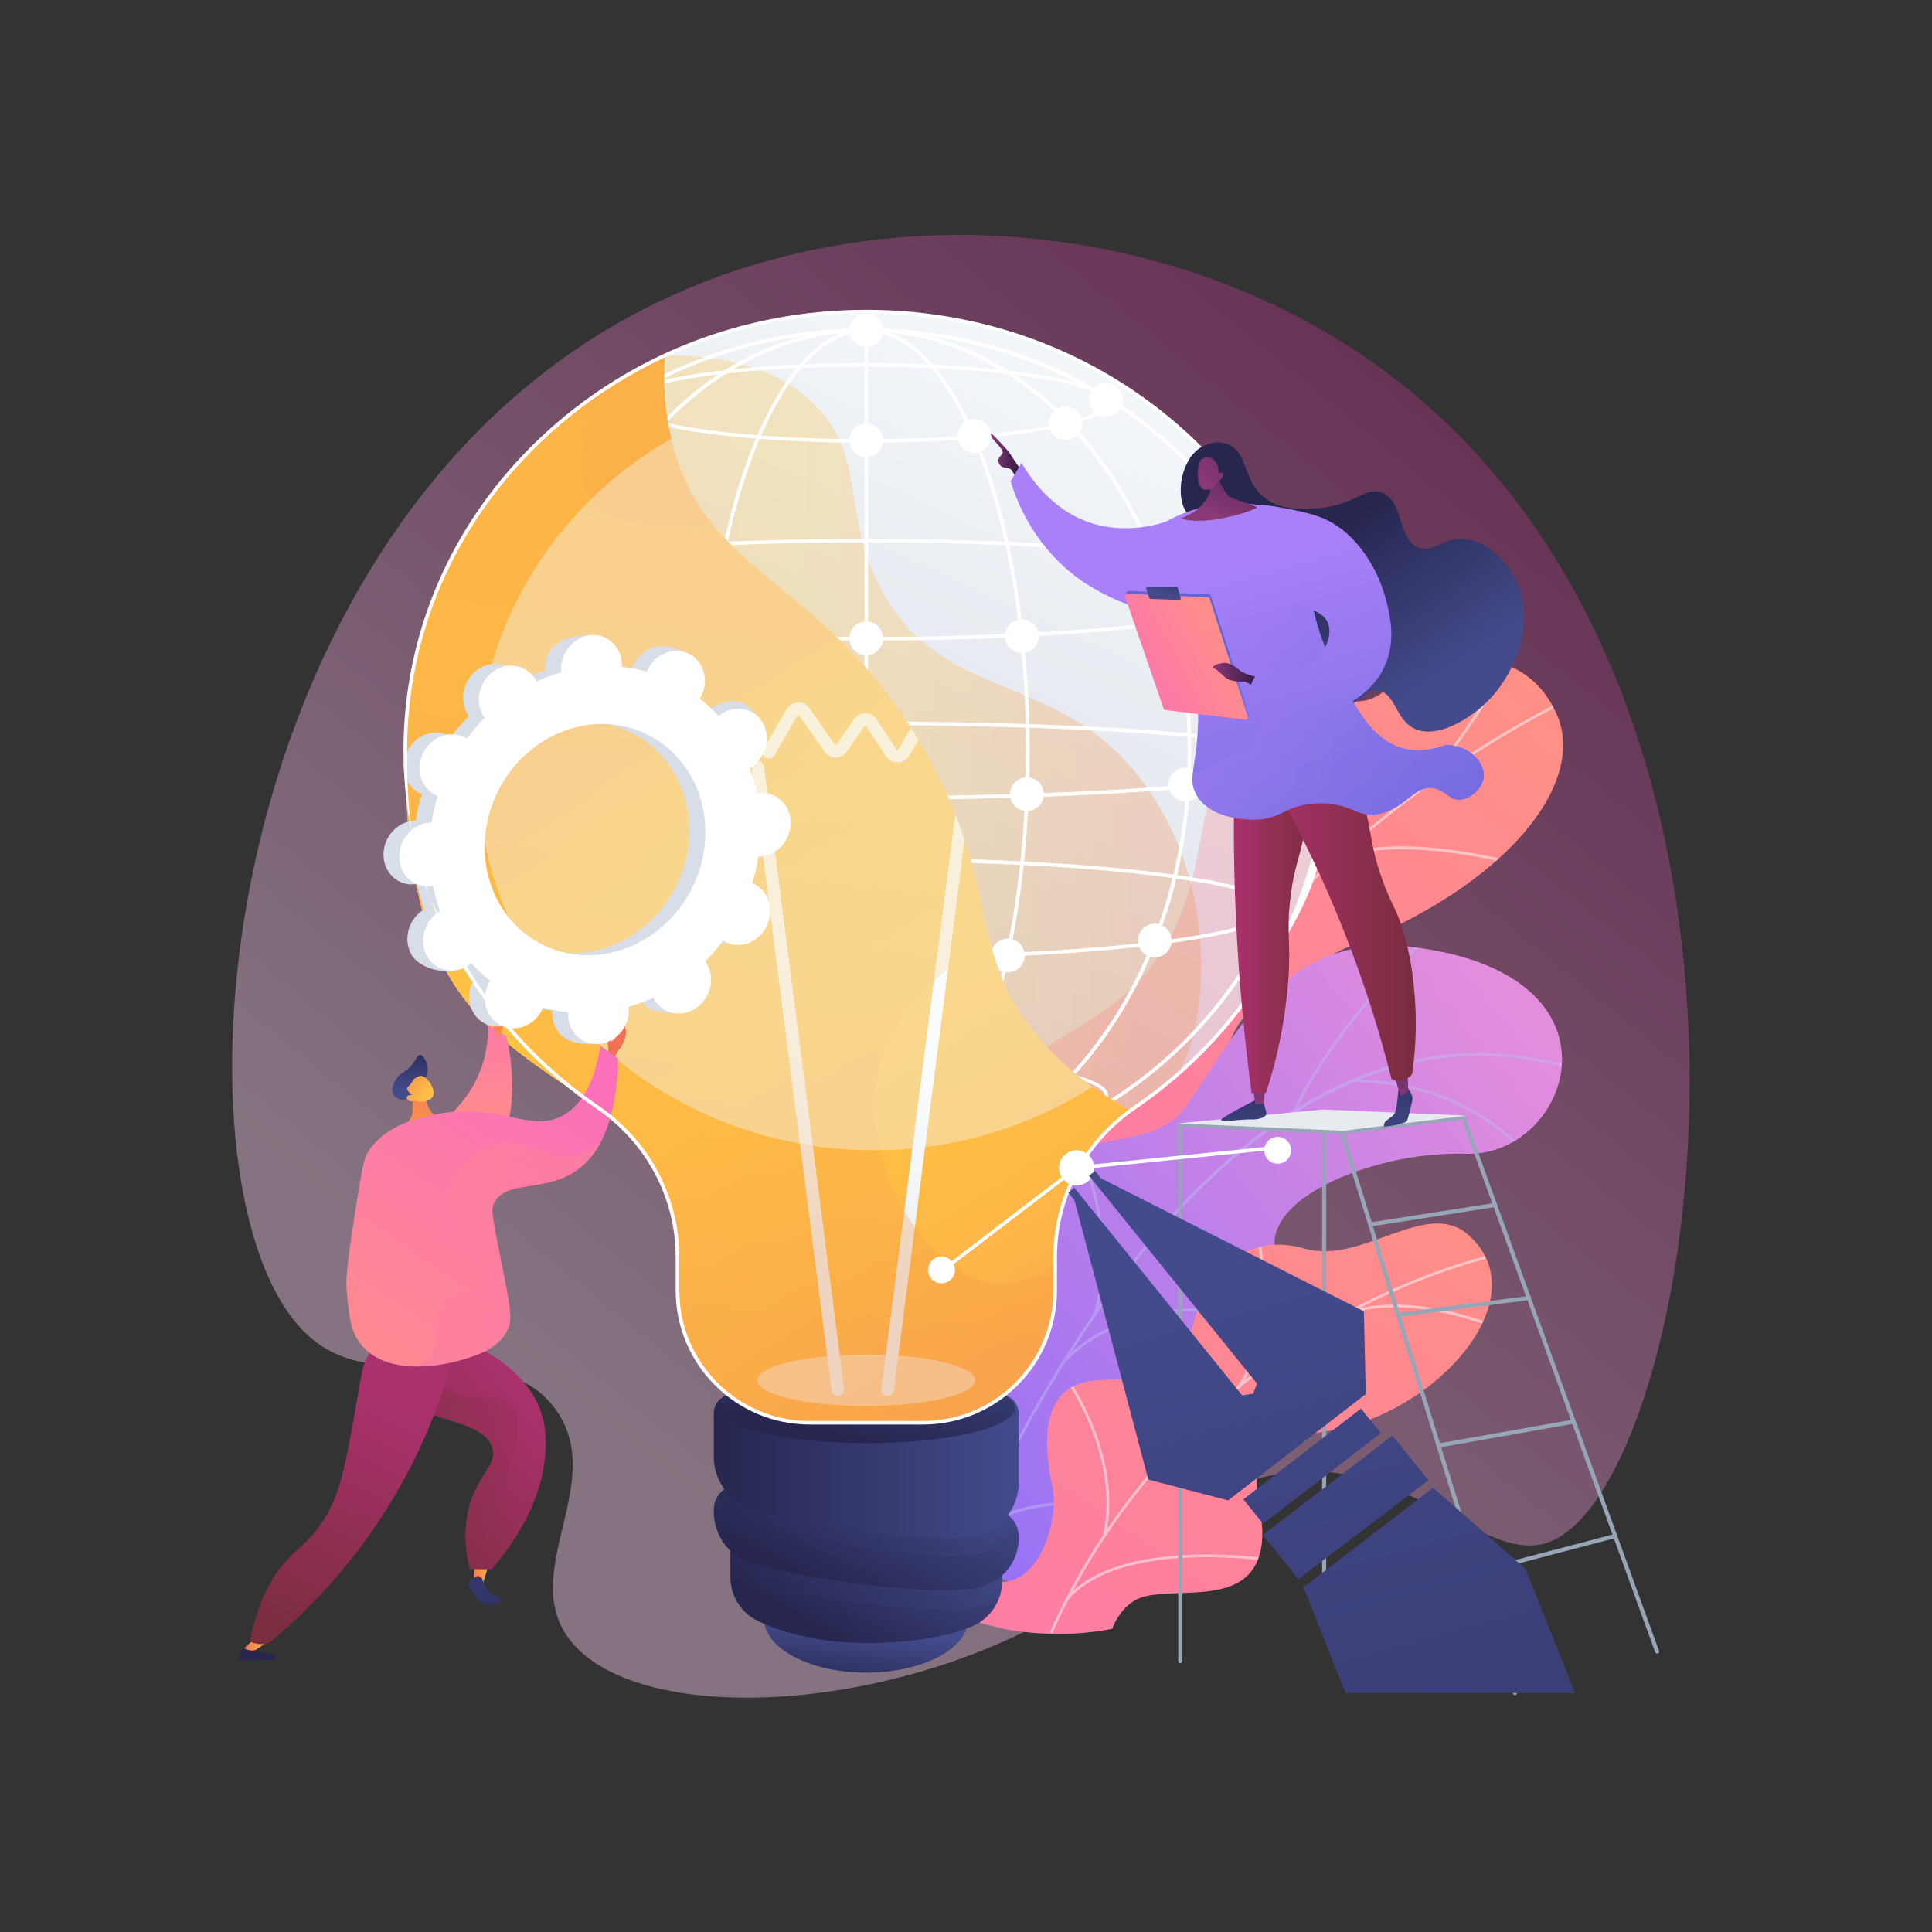 <?xml version="1.0" encoding="UTF-8"?>
<svg xmlns="http://www.w3.org/2000/svg" xmlns:xlink="http://www.w3.org/1999/xlink" id="Calque_1" data-name="Calque 1" version="1.1" viewBox="0 0 3710 3710">
  <rect x="0" y="0" width="3710" height="3710" fill="#333333" stroke="none"/>
  <defs>
    <style>
      .cls-1 {
        fill: url(#Dégradé_sans_nom_37);
      }

      .cls-1, .cls-2, .cls-3, .cls-4, .cls-5, .cls-6, .cls-7, .cls-8, .cls-9, .cls-10, .cls-11, .cls-12, .cls-13, .cls-14, .cls-15, .cls-16, .cls-17, .cls-18, .cls-19, .cls-20, .cls-21, .cls-22, .cls-23, .cls-24, .cls-25, .cls-26, .cls-27, .cls-28, .cls-29, .cls-30, .cls-31, .cls-32, .cls-33, .cls-34, .cls-35, .cls-36, .cls-37, .cls-38, .cls-39, .cls-40, .cls-41, .cls-42, .cls-43, .cls-44, .cls-45, .cls-46, .cls-47, .cls-48, .cls-49, .cls-50, .cls-51, .cls-52, .cls-53, .cls-54, .cls-55, .cls-56, .cls-57, .cls-58, .cls-59, .cls-60, .cls-61, .cls-62, .cls-63, .cls-64, .cls-65, .cls-66, .cls-67, .cls-68, .cls-69 {
        stroke-width: 0px;
      }

      .cls-70 {
        clip-path: url(#clippath-20);
      }

      .cls-2, .cls-71 {
        opacity: .5;
      }

      .cls-2, .cls-8, .cls-9, .cls-12, .cls-18, .cls-21, .cls-29, .cls-43, .cls-54, .cls-60, .cls-61, .cls-68 {
        isolation: isolate;
      }

      .cls-2, .cls-8, .cls-29 {
        fill: #f4f7fa;
      }

      .cls-3 {
        fill: url(#Dégradé_sans_nom_62);
        opacity: .4;
      }

      .cls-72 {
        clip-path: url(#clippath-11);
      }

      .cls-73 {
        clip-path: url(#clippath-16);
      }

      .cls-4 {
        fill: url(#Dégradé_sans_nom_13);
      }

      .cls-5 {
        fill: #d8dee8;
      }

      .cls-6 {
        fill: #fcfdfe;
      }

      .cls-7 {
        fill: url(#Dégradé_sans_nom_28);
      }

      .cls-8 {
        opacity: .8;
      }

      .cls-9 {
        fill: url(#Dégradé_sans_nom_40);
      }

      .cls-9, .cls-12, .cls-18, .cls-21, .cls-74, .cls-43, .cls-54, .cls-60, .cls-61, .cls-68 {
        opacity: .3;
      }

      .cls-10 {
        fill: url(#Dégradé_sans_nom_25);
      }

      .cls-11 {
        fill: url(#Dégradé_sans_nom_3);
      }

      .cls-12 {
        fill: url(#Dégradé_sans_nom_34);
      }

      .cls-13 {
        fill: #e7ebef;
      }

      .cls-14 {
        fill: url(#Dégradé_sans_nom_9);
      }

      .cls-15 {
        fill: url(#Dégradé_sans_nom_47);
      }

      .cls-16 {
        fill: url(#Dégradé_sans_nom_42);
      }

      .cls-75 {
        clip-path: url(#clippath-2);
      }

      .cls-76 {
        clip-path: url(#clippath-13);
      }

      .cls-17 {
        fill: url(#Dégradé_sans_nom_12);
      }

      .cls-18 {
        fill: url(#Dégradé_sans_nom_18);
      }

      .cls-19 {
        fill: url(#Dégradé_sans_nom_7);
      }

      .cls-77 {
        clip-path: url(#clippath-15);
      }

      .cls-78 {
        clip-path: url(#clippath-6);
      }

      .cls-20 {
        fill: #97a6b7;
      }

      .cls-21 {
        fill: url(#Dégradé_sans_nom_17);
      }

      .cls-22 {
        fill: url(#Dégradé_sans_nom_26);
      }

      .cls-23 {
        fill: url(#Dégradé_sans_nom_4);
      }

      .cls-24 {
        fill: url(#Dégradé_sans_nom_20);
      }

      .cls-25 {
        fill: url(#Dégradé_sans_nom_48);
      }

      .cls-26 {
        fill: url(#Dégradé_sans_nom_38);
      }

      .cls-27 {
        fill: url(#Dégradé_sans_nom_19);
      }

      .cls-28 {
        fill: none;
      }

      .cls-29 {
        opacity: .4;
      }

      .cls-30 {
        fill: url(#Dégradé_sans_nom_58);
      }

      .cls-79 {
        clip-path: url(#clippath-7);
      }

      .cls-31 {
        fill: url(#Dégradé_sans_nom_21);
      }

      .cls-80 {
        clip-path: url(#clippath-21);
      }

      .cls-32 {
        fill: url(#Dégradé_sans_nom_23);
      }

      .cls-33 {
        fill: url(#Dégradé_sans_nom_36);
      }

      .cls-81 {
        clip-path: url(#clippath-1);
      }

      .cls-82 {
        clip-path: url(#clippath-4);
      }

      .cls-34 {
        fill: url(#Dégradé_sans_nom_55);
      }

      .cls-35 {
        fill: url(#Dégradé_sans_nom_50);
      }

      .cls-36 {
        fill: url(#Dégradé_sans_nom_33);
      }

      .cls-37 {
        fill: #beb8f2;
      }

      .cls-38 {
        fill: url(#Dégradé_sans_nom_24);
      }

      .cls-83 {
        clip-path: url(#clippath-12);
      }

      .cls-39 {
        fill: url(#Dégradé_sans_nom_52);
      }

      .cls-40 {
        fill: url(#Dégradé_sans_nom_11);
      }

      .cls-41 {
        fill: url(#Dégradé_sans_nom_39);
      }

      .cls-42 {
        fill: url(#Dégradé_sans_nom_54);
      }

      .cls-43 {
        fill: url(#Dégradé_sans_nom_15);
      }

      .cls-44 {
        fill: url(#Dégradé_sans_nom_56);
      }

      .cls-84 {
        clip-path: url(#clippath-22);
      }

      .cls-45 {
        fill: url(#Dégradé_sans_nom_2);
      }

      .cls-46 {
        fill: url(#Dégradé_sans_nom_27);
      }

      .cls-47 {
        fill: url(#Dégradé_sans_nom_43);
      }

      .cls-48 {
        fill: url(#Dégradé_sans_nom_5);
      }

      .cls-49 {
        fill: url(#Dégradé_sans_nom_57);
      }

      .cls-85 {
        clip-path: url(#clippath-9);
      }

      .cls-86 {
        clip-path: url(#clippath);
      }

      .cls-50 {
        fill: url(#Dégradé_sans_nom_16);
      }

      .cls-51 {
        fill: url(#Dégradé_sans_nom_30);
      }

      .cls-87 {
        clip-path: url(#clippath-19);
      }

      .cls-52 {
        fill: url(#Dégradé_sans_nom_35);
      }

      .cls-53 {
        fill: url(#Dégradé_sans_nom_10);
      }

      .cls-88 {
        clip-path: url(#clippath-3);
      }

      .cls-54 {
        fill: url(#Dégradé_sans_nom_8);
      }

      .cls-55 {
        fill: url(#Dégradé_sans_nom_29);
      }

      .cls-89 {
        clip-path: url(#clippath-8);
      }

      .cls-56 {
        fill: url(#Dégradé_sans_nom_44);
      }

      .cls-57 {
        fill: url(#Dégradé_sans_nom);
      }

      .cls-58 {
        fill: #fff;
      }

      .cls-90 {
        clip-path: url(#clippath-18);
      }

      .cls-91 {
        clip-path: url(#clippath-14);
      }

      .cls-59 {
        fill: url(#Dégradé_sans_nom_41);
      }

      .cls-92 {
        clip-path: url(#clippath-17);
      }

      .cls-60 {
        fill: url(#Dégradé_sans_nom_51);
      }

      .cls-93 {
        clip-path: url(#clippath-5);
      }

      .cls-61 {
        fill: url(#Dégradé_sans_nom_49);
      }

      .cls-62 {
        fill: url(#Dégradé_sans_nom_45);
      }

      .cls-63 {
        fill: url(#Dégradé_sans_nom_22);
      }

      .cls-64 {
        fill: url(#Dégradé_sans_nom_14);
      }

      .cls-65 {
        fill: url(#Dégradé_sans_nom_32);
      }

      .cls-94 {
        clip-path: url(#clippath-10);
      }

      .cls-66 {
        fill: url(#Dégradé_sans_nom_46);
      }

      .cls-67 {
        fill: url(#Dégradé_sans_nom_53);
      }

      .cls-68 {
        fill: url(#Dégradé_sans_nom_6);
      }

      .cls-69 {
        fill: url(#Dégradé_sans_nom_31);
      }
    </style>
    <linearGradient id="Dégradé_sans_nom_62" data-name="Dégradé sans nom 62" x1="919" y1="1228.5" x2="2841.1" y2="2831.3" gradientTransform="translate(1.1 3709.7) rotate(-90.4)" gradientUnits="userSpaceOnUse">
      <stop offset="0" stop-color="#ffd2f4"></stop>
      <stop offset="1" stop-color="#b5348a"></stop>
    </linearGradient>
    <linearGradient id="Dégradé_sans_nom" data-name="Dégradé sans nom" x1="240" y1="2909.5" x2="1057.4" y2="761.8" gradientTransform="translate(2217.4 4076.2) rotate(-162.3)" gradientUnits="userSpaceOnUse">
      <stop offset="0" stop-color="#ff9085"></stop>
      <stop offset="1" stop-color="#fb6fbb"></stop>
    </linearGradient>
    <clipPath id="clippath">
      <path class="cls-28" d="M1885.4,2902.7l-239.4-129.5s-18.2-208,89-235.5c107.2-27.6,116.8-220.6,133.8-322.9,46.2-277.6,334.3-179.7,422.1-531.7,23.4-93.6,36.6-280,134.1-334.9,111.1-62.6,156,37.1,231.5-19.6,118-88.6,274.6-92,333.6,44.1,58.2,134.3-102.4,332.7-408,448.4-209.8,107.8-223.7,152.2-237.5,265.5-9.6,79.3,13.9,298-110.4,352-124.3,54.1-225.6,120.7-207,217.6,28.3,147.4-142,246.5-142,246.5Z"></path>
    </clipPath>
    <clipPath id="clippath-1">
      <path class="cls-28" d="M1759.4,2930.3l213.2,130s106.8-84.9,101.6-193.9c-10.6-222.5,185-216.2,267.3-225.9,124.1-14.5,227.2-81.5,128.7-198s142.4-232.3,346.3-226.9c199.5,5.3,324-346.2-106.7-397.3-257.2-30.5-355.7,201.9-433.3,307.4s-249,13.7-275.3,184.4c-22.4,145.8,17.9,286.7-101.1,323.9-119,37.1-180.9,122.3-140.8,296.3Z"></path>
    </clipPath>
    <linearGradient id="Dégradé_sans_nom_2" data-name="Dégradé sans nom 2" x1="6099" y1="2611" x2="5601.9" y2="1198.3" gradientTransform="translate(-3673.8 974.4) rotate(31.4) scale(1 -1)" gradientUnits="userSpaceOnUse">
      <stop offset="0" stop-color="#e38ddd"></stop>
      <stop offset="1" stop-color="#9571f6"></stop>
    </linearGradient>
    <clipPath id="clippath-2">
      <path class="cls-28" d="M1759.4,2930.3l213.2,130s106.8-84.9,101.6-193.9c-10.6-222.5,185-216.2,267.3-225.9,124.1-14.5,227.2-81.5,128.7-198s142.4-232.3,346.3-226.9c199.5,5.3,324-346.2-106.7-397.3-257.2-30.5-355.7,201.9-433.3,307.4s-249,13.7-275.3,184.4c-22.4,145.8,17.9,286.7-101.1,323.9-119,37.1-180.9,122.3-140.8,296.3Z"></path>
    </clipPath>
    <linearGradient id="Dégradé_sans_nom_3" data-name="Dégradé sans nom 3" x1="2757.5" y1="1550.2" x2="1485.6" y2="-278" gradientTransform="translate(0 3710) scale(1 -1)" gradientUnits="userSpaceOnUse">
      <stop offset="0" stop-color="#ff9085"></stop>
      <stop offset="1" stop-color="#fb6fbb"></stop>
    </linearGradient>
    <clipPath id="clippath-3">
      <path class="cls-28" d="M2125.6,3200.3l-241-54.1c-6.4-37.3-10.2-104.2,43.7-108.4,75-5.8,103.5-129.3,93.6-177.2-12.2-59.4-37.6-198.2,78.1-209,96.3-9,160.4,4.9,191.8-109.9,31.4-114.7,110.5-173.4,214.3-143.8,109.2,31.2,232-96.6,312.1-27.6,139.6,120.2-59.1,345-267.5,377.5-208.4,32.5-113.1,125.7-128.4,221.8-21,131.2-190.3,65.6-247.7,106.5-45,32.1-50.1,88.7-49,124.2Z"></path>
    </clipPath>
    <linearGradient id="Dégradé_sans_nom_4" data-name="Dégradé sans nom 4" x1="1645" y1="454.5" x2="1660.8" y2="580.3" gradientTransform="translate(0 3710) scale(1 -1)" gradientUnits="userSpaceOnUse">
      <stop offset="0" stop-color="#26264f"></stop>
      <stop offset="1" stop-color="#444b8c"></stop>
    </linearGradient>
    <linearGradient id="Dégradé_sans_nom_5" data-name="Dégradé sans nom 5" x1="1580.4" y1="569.2" x2="1737.6" y2="852.2" gradientTransform="translate(0 3710) scale(1 -1)" gradientUnits="userSpaceOnUse">
      <stop offset="0" stop-color="#26264f"></stop>
      <stop offset="1" stop-color="#444b8c"></stop>
    </linearGradient>
    <linearGradient id="Dégradé_sans_nom_6" data-name="Dégradé sans nom 6" x1="1402.6" y1="703.3" x2="1924.4" y2="703.3" gradientTransform="translate(0 3710) scale(1 -1)" gradientUnits="userSpaceOnUse">
      <stop offset="0" stop-color="#26264f"></stop>
      <stop offset="1" stop-color="#444b8c"></stop>
    </linearGradient>
    <linearGradient id="Dégradé_sans_nom_7" data-name="Dégradé sans nom 7" x1="1595.3" y1="646.5" x2="1750.6" y2="945.2" gradientTransform="translate(0 3710) scale(1 -1)" gradientUnits="userSpaceOnUse">
      <stop offset="0" stop-color="#26264f"></stop>
      <stop offset="1" stop-color="#444b8c"></stop>
    </linearGradient>
    <linearGradient id="Dégradé_sans_nom_8" data-name="Dégradé sans nom 8" x1="1379.2" y1="791.2" x2="1947.5" y2="791.2" gradientTransform="translate(0 3710) scale(1 -1)" gradientUnits="userSpaceOnUse">
      <stop offset="0" stop-color="#26264f"></stop>
      <stop offset="1" stop-color="#444b8c"></stop>
    </linearGradient>
    <linearGradient id="Dégradé_sans_nom_9" data-name="Dégradé sans nom 9" x1="1370.8" y1="893.9" x2="1956.2" y2="893.9" gradientTransform="translate(0 3710) scale(1 -1)" gradientUnits="userSpaceOnUse">
      <stop offset="0" stop-color="#26264f"></stop>
      <stop offset="1" stop-color="#444b8c"></stop>
    </linearGradient>
    <linearGradient id="Dégradé_sans_nom_10" data-name="Dégradé sans nom 10" x1="1648.9" y1="938.1" x2="1706.6" y2="1208" gradientTransform="translate(0 3710) scale(1 -1)" gradientUnits="userSpaceOnUse">
      <stop offset="0" stop-color="#26264f"></stop>
      <stop offset="1" stop-color="#444b8c"></stop>
    </linearGradient>
    <linearGradient id="Dégradé_sans_nom_11" data-name="Dégradé sans nom 11" x1="1538.2" y1="2444.2" x2="2682" y2="628.3" gradientTransform="translate(0 3710) scale(1 -1)" gradientUnits="userSpaceOnUse">
      <stop offset="0" stop-color="#fcb148"></stop>
      <stop offset="0" stop-color="#fdba46"></stop>
      <stop offset=".1" stop-color="#ffc244"></stop>
      <stop offset=".3" stop-color="#ffc444"></stop>
      <stop offset=".5" stop-color="#fdb946"></stop>
      <stop offset=".8" stop-color="#f99c4d"></stop>
      <stop offset=".9" stop-color="#f8924f"></stop>
      <stop offset="1" stop-color="#f8924f"></stop>
    </linearGradient>
    <linearGradient id="Dégradé_sans_nom_12" data-name="Dégradé sans nom 12" x1="1329.3" y1="1045.9" x2="1562.5" y2="1727.3" gradientTransform="translate(0 3710) scale(1 -1)" gradientUnits="userSpaceOnUse">
      <stop offset=".5" stop-color="#ebeff2"></stop>
      <stop offset="1" stop-color="#fff"></stop>
    </linearGradient>
    <linearGradient id="Dégradé_sans_nom_13" data-name="Dégradé sans nom 13" x1="1552.2" y1="969.6" x2="1785.5" y2="1651" gradientTransform="translate(0 3710) scale(1 -1)" gradientUnits="userSpaceOnUse">
      <stop offset=".5" stop-color="#ebeff2"></stop>
      <stop offset="1" stop-color="#fff"></stop>
    </linearGradient>
    <linearGradient id="Dégradé_sans_nom_14" data-name="Dégradé sans nom 14" x1="1248" y1="1073.7" x2="1481.3" y2="1755.1" gradientTransform="translate(0 3710) scale(1 -1)" gradientUnits="userSpaceOnUse">
      <stop offset=".5" stop-color="#ebeff2"></stop>
      <stop offset="1" stop-color="#fff"></stop>
    </linearGradient>
    <linearGradient id="Dégradé_sans_nom_15" data-name="Dégradé sans nom 15" x1="1578.4" y1="2853.5" x2="1350.4" y2="974.6" gradientTransform="translate(0 3710) scale(1 -1)" gradientUnits="userSpaceOnUse">
      <stop offset="0" stop-color="#fcb148"></stop>
      <stop offset="0" stop-color="#fdba46"></stop>
      <stop offset=".1" stop-color="#ffc244"></stop>
      <stop offset=".3" stop-color="#ffc444"></stop>
      <stop offset=".5" stop-color="#fdb946"></stop>
      <stop offset=".8" stop-color="#f99c4d"></stop>
      <stop offset=".9" stop-color="#f8924f"></stop>
      <stop offset="1" stop-color="#f8924f"></stop>
    </linearGradient>
    <clipPath id="clippath-4">
      <path class="cls-28" d="M2548.8,1441.3c0-465.6-396.4-843-885.3-843s-269.5,30.3-386.2,84.2c-5.6,71.8,3.1,130.8,16.5,178.2,72.5,256.2,302.1,254.4,488.1,591.8,144.1,261.4,71.8,381.4,220.3,548.6,49.7,55.9,107.5,98.5,168.9,131,2.5-1.8,5-3.6,7.5-5.3,224.1-152.9,370.1-403,370.1-685.5Z"></path>
    </clipPath>
    <linearGradient id="Dégradé_sans_nom_16" data-name="Dégradé sans nom 16" x1="1385.8" y1="1672.2" x2="2040.3" y2="3078.2" gradientTransform="translate(0 3710) scale(1 -1)" gradientUnits="userSpaceOnUse">
      <stop offset="0" stop-color="#d8dee8"></stop>
      <stop offset="1" stop-color="#f4f7fa"></stop>
    </linearGradient>
    <clipPath id="clippath-5">
      <path class="cls-28" d="M2548.8,1441.3c0-465.6-396.4-843-885.3-843s-269.5,30.3-386.2,84.2c-5.6,71.8,3.1,130.8,16.5,178.2,72.5,256.2,302.1,254.4,488.1,591.8,144.1,261.4,71.8,381.4,220.3,548.6,49.7,55.9,107.5,98.5,168.9,131,2.5-1.8,5-3.6,7.5-5.3,224.1-152.9,370.1-403,370.1-685.5Z"></path>
    </clipPath>
    <linearGradient id="Dégradé_sans_nom_17" data-name="Dégradé sans nom 17" x1="240" y1="2909.5" x2="1057.4" y2="761.8" gradientTransform="translate(2217.4 4076.2) rotate(-162.3)" gradientUnits="userSpaceOnUse">
      <stop offset="0" stop-color="#ff9085"></stop>
      <stop offset="1" stop-color="#fb6fbb"></stop>
    </linearGradient>
    <clipPath id="clippath-6">
      <path class="cls-28" d="M2548.8,1441.3c0-465.6-396.4-843-885.3-843s-269.5,30.3-386.2,84.2c-5.6,71.8,3.1,130.8,16.5,178.2,72.5,256.2,302.1,254.4,488.1,591.8,144.1,261.4,71.8,381.4,220.3,548.6,49.7,55.9,107.5,98.5,168.9,131,2.5-1.8,5-3.6,7.5-5.3,224.1-152.9,370.1-403,370.1-685.5Z"></path>
    </clipPath>
    <linearGradient id="Dégradé_sans_nom_18" data-name="Dégradé sans nom 18" x1="1194.5" y1="2302.6" x2="2306.9" y2="2302.6" gradientTransform="translate(0 3710) scale(1 -1)" gradientUnits="userSpaceOnUse">
      <stop offset="0" stop-color="#fcb148"></stop>
      <stop offset="0" stop-color="#fdba46"></stop>
      <stop offset=".1" stop-color="#ffc244"></stop>
      <stop offset=".3" stop-color="#ffc444"></stop>
      <stop offset=".5" stop-color="#fdb946"></stop>
      <stop offset=".8" stop-color="#f99c4d"></stop>
      <stop offset=".9" stop-color="#f8924f"></stop>
      <stop offset="1" stop-color="#f8924f"></stop>
    </linearGradient>
    <clipPath id="clippath-7">
      <path class="cls-28" d="M2548.8,1441.3c0-465.6-396.4-843-885.3-843s-269.5,30.3-386.2,84.2c-5.6,71.8,3.1,130.8,16.5,178.2,72.5,256.2,302.1,254.4,488.1,591.8,144.1,261.4,71.8,381.4,220.3,548.6,49.7,55.9,107.5,98.5,168.9,131,2.5-1.8,5-3.6,7.5-5.3,224.1-152.9,370.1-403,370.1-685.5Z"></path>
    </clipPath>
    <clipPath id="clippath-8">
      <path class="cls-28" d="M2548.8,1441.3c0-465.6-396.4-843-885.3-843s-269.5,30.3-386.2,84.2c-5.6,71.8,3.1,130.8,16.5,178.2,72.5,256.2,302.1,254.4,488.1,591.8,144.1,261.4,71.8,381.4,220.3,548.6,49.7,55.9,107.5,98.5,168.9,131,2.5-1.8,5-3.6,7.5-5.3,224.1-152.9,370.1-403,370.1-685.5Z"></path>
    </clipPath>
    <clipPath id="clippath-9">
      <path class="cls-28" d="M2548.8,1441.3c0-465.6-396.4-843-885.3-843s-269.5,30.3-386.2,84.2c-5.6,71.8,3.1,130.8,16.5,178.2,72.5,256.2,302.1,254.4,488.1,591.8,144.1,261.4,71.8,381.4,220.3,548.6,49.7,55.9,107.5,98.5,168.9,131,2.5-1.8,5-3.6,7.5-5.3,224.1-152.9,370.1-403,370.1-685.5Z"></path>
    </clipPath>
    <clipPath id="clippath-10">
      <path class="cls-28" d="M2548.8,1441.3c0-465.6-396.4-843-885.3-843s-269.5,30.3-386.2,84.2c-5.6,71.8,3.1,130.8,16.5,178.2,72.5,256.2,302.1,254.4,488.1,591.8,144.1,261.4,71.8,381.4,220.3,548.6,49.7,55.9,107.5,98.5,168.9,131,2.5-1.8,5-3.6,7.5-5.3,224.1-152.9,370.1-403,370.1-685.5Z"></path>
    </clipPath>
    <clipPath id="clippath-11">
      <path class="cls-28" d="M2548.8,1441.3c0-465.6-396.4-843-885.3-843s-269.5,30.3-386.2,84.2c-5.6,71.8,3.1,130.8,16.5,178.2,72.5,256.2,302.1,254.4,488.1,591.8,144.1,261.4,71.8,381.4,220.3,548.6,49.7,55.9,107.5,98.5,168.9,131,2.5-1.8,5-3.6,7.5-5.3,224.1-152.9,370.1-403,370.1-685.5Z"></path>
    </clipPath>
    <clipPath id="clippath-12">
      <path class="cls-28" d="M2662.2,1377.1c-178.2-430.1-688.8-627.1-1140.5-440s-237.4,131.1-324.6,225.6c22.3,68.5,52.9,119.6,83.5,158.3,165,209,376.5,119.4,677.5,360,233.2,186.4,212.3,324.9,413.5,422.6,67.3,32.6,137,49.8,206.2,56.4,1.6-2.6,3.2-5.2,4.9-7.8,148.5-227.1,187.7-514,79.5-775Z"></path>
    </clipPath>
    <clipPath id="clippath-13">
      <path class="cls-28" d="M2548.8,1441.3c0-465.6-396.4-843-885.3-843s-269.5,30.3-386.2,84.2c-5.6,71.8,3.1,130.8,16.5,178.2,72.5,256.2,302.1,254.4,488.1,591.8,144.1,261.4,71.8,381.4,220.3,548.6,49.7,55.9,107.5,98.5,168.9,131,2.5-1.8,5-3.6,7.5-5.3,224.1-152.9,370.1-403,370.1-685.5Z"></path>
    </clipPath>
    <clipPath id="clippath-14">
      <path class="cls-28" d="M2548.8,1441.3c0-465.6-396.4-843-885.3-843s-269.5,30.3-386.2,84.2c-5.6,71.8,3.1,130.8,16.5,178.2,72.5,256.2,302.1,254.4,488.1,591.8,144.1,261.4,71.8,381.4,220.3,548.6,49.7,55.9,107.5,98.5,168.9,131,2.5-1.8,5-3.6,7.5-5.3,224.1-152.9,370.1-403,370.1-685.5Z"></path>
    </clipPath>
    <clipPath id="clippath-15">
      <path class="cls-28" d="M2548.8,1441.3c0-465.6-396.4-843-885.3-843s-269.5,30.3-386.2,84.2c-5.6,71.8,3.1,130.8,16.5,178.2,72.5,256.2,302.1,254.4,488.1,591.8,144.1,261.4,71.8,381.4,220.3,548.6,49.7,55.9,107.5,98.5,168.9,131,2.5-1.8,5-3.6,7.5-5.3,224.1-152.9,370.1-403,370.1-685.5Z"></path>
    </clipPath>
    <clipPath id="clippath-16">
      <path class="cls-28" d="M2614.3,315.6c-453.1-107-911.5,192-1023.8,667.9s-32.5,269.2-6.8,395.2c68.6,22,128,27,177.2,24.9,266-11.7,317-235.6,688.1-339.1,287.5-80.2,387.7,17.8,584.6-88.3,65.8-35.5,120.5-82,166.3-134.3-1.2-2.8-2.3-5.7-3.4-8.6-97.4-253.2-307.2-452.8-582.1-517.7Z"></path>
    </clipPath>
    <clipPath id="clippath-17">
      <path class="cls-28" d="M2548.8,1441.3c0-465.6-396.4-843-885.3-843s-269.5,30.3-386.2,84.2c-5.6,71.8,3.1,130.8,16.5,178.2,72.5,256.2,302.1,254.4,488.1,591.8,144.1,261.4,71.8,381.4,220.3,548.6,49.7,55.9,107.5,98.5,168.9,131,2.5-1.8,5-3.6,7.5-5.3,224.1-152.9,370.1-403,370.1-685.5Z"></path>
    </clipPath>
    <clipPath id="clippath-18">
      <path class="cls-28" d="M2548.8,1441.3c0-465.6-396.4-843-885.3-843s-269.5,30.3-386.2,84.2c-5.6,71.8,3.1,130.8,16.5,178.2,72.5,256.2,302.1,254.4,488.1,591.8,144.1,261.4,71.8,381.4,220.3,548.6,49.7,55.9,107.5,98.5,168.9,131,2.5-1.8,5-3.6,7.5-5.3,224.1-152.9,370.1-403,370.1-685.5Z"></path>
    </clipPath>
    <clipPath id="clippath-19">
      <path class="cls-28" d="M2548.8,1441.3c0-465.6-396.4-843-885.3-843s-269.5,30.3-386.2,84.2c-5.6,71.8,3.1,130.8,16.5,178.2,72.5,256.2,302.1,254.4,488.1,591.8,144.1,261.4,71.8,381.4,220.3,548.6,49.7,55.9,107.5,98.5,168.9,131,2.5-1.8,5-3.6,7.5-5.3,224.1-152.9,370.1-403,370.1-685.5Z"></path>
    </clipPath>
    <clipPath id="clippath-20">
      <path class="cls-28" d="M2548.8,1441.3c0-465.6-396.4-843-885.3-843s-269.5,30.3-386.2,84.2c-5.6,71.8,3.1,130.8,16.5,178.2,72.5,256.2,302.1,254.4,488.1,591.8,144.1,261.4,71.8,381.4,220.3,548.6,49.7,55.9,107.5,98.5,168.9,131,2.5-1.8,5-3.6,7.5-5.3,224.1-152.9,370.1-403,370.1-685.5Z"></path>
    </clipPath>
    <clipPath id="clippath-21">
      <path class="cls-28" d="M2193.8,1314c-329.2-329.2-876.3-315.8-1222.1,29.9s-169.1,212-213.5,332.6c46.8,54.7,94.7,90.3,137.7,114.3,232.4,129.9,393.5-33.8,763.7,73.3,286.7,83,320.5,218.9,543.7,232.2,74.6,4.4,145.7-6.4,212-26.8.5-3,1-6.1,1.6-9.1,50.3-266.6-23.3-546.6-223.1-746.4Z"></path>
    </clipPath>
    <clipPath id="clippath-22">
      <path class="cls-28" d="M2297.5,1454.8c-329.2-329.2-876.3-315.8-1222.1,29.9s-169.1,212-213.5,332.6c46.8,54.7,94.7,90.3,137.7,114.3,232.4,129.9,393.5-33.8,763.7,73.3,286.7,83,320.5,218.9,543.7,232.2,74.6,4.4,145.7-6.4,212-26.8.5-3,1-6.1,1.6-9.1,50.3-266.6-23.3-546.6-223.1-746.4Z"></path>
    </clipPath>
    <linearGradient id="Dégradé_sans_nom_19" data-name="Dégradé sans nom 19" x1="603.8" y1="632.9" x2="642.2" y2="632.9" gradientTransform="translate(417.1 3744.5) rotate(-9.7) scale(1 -1)" gradientUnits="userSpaceOnUse">
      <stop offset="0" stop-color="#f36f56"></stop>
      <stop offset="1" stop-color="#ffc444"></stop>
    </linearGradient>
    <linearGradient id="Dégradé_sans_nom_20" data-name="Dégradé sans nom 20" x1="678" y1="791.2" x2="577.3" y2="437.8" gradientTransform="translate(417.1 3744.5) rotate(-9.7) scale(1 -1)" gradientUnits="userSpaceOnUse">
      <stop offset="0" stop-color="#444b8c"></stop>
      <stop offset="1" stop-color="#26264f"></stop>
    </linearGradient>
    <linearGradient id="Dégradé_sans_nom_21" data-name="Dégradé sans nom 21" x1="1025.8" y1="1021.7" x2="700.1" y2="754.1" gradientTransform="translate(1.3 3709.5) rotate(0) scale(1 -1)" gradientUnits="userSpaceOnUse">
      <stop offset="0" stop-color="#ab316d"></stop>
      <stop offset="1" stop-color="#792d3d"></stop>
    </linearGradient>
    <linearGradient id="Dégradé_sans_nom_22" data-name="Dégradé sans nom 22" x1="754.2" y1="949.7" x2="665.1" y2="636.9" gradientTransform="translate(-199.2 3684) rotate(5.4) scale(1 -1)" gradientUnits="userSpaceOnUse">
      <stop offset="0" stop-color="#444b8c"></stop>
      <stop offset="1" stop-color="#26264f"></stop>
    </linearGradient>
    <linearGradient id="Dégradé_sans_nom_23" data-name="Dégradé sans nom 23" x1="616.8" y1="590.2" x2="662.1" y2="590.2" gradientTransform="translate(-199.2 3684) rotate(5.4) scale(1 -1)" gradientUnits="userSpaceOnUse">
      <stop offset="0" stop-color="#f36f56"></stop>
      <stop offset="1" stop-color="#ffc444"></stop>
    </linearGradient>
    <linearGradient id="Dégradé_sans_nom_24" data-name="Dégradé sans nom 24" x1="887.7" y1="688.9" x2="513.9" y2="890.3" gradientTransform="translate(417.1 3744.5) rotate(-9.7) scale(1 -1)" gradientUnits="userSpaceOnUse">
      <stop offset="0" stop-color="#ab316d"></stop>
      <stop offset="1" stop-color="#792d3d"></stop>
    </linearGradient>
    <linearGradient id="Dégradé_sans_nom_25" data-name="Dégradé sans nom 25" x1="322.8" y1="980.6" x2="-38.2" y2="605.7" gradientTransform="translate(744.7 3719) rotate(-17.4) scale(1 -1)" gradientUnits="userSpaceOnUse">
      <stop offset="0" stop-color="#ab316d"></stop>
      <stop offset="1" stop-color="#792d3d"></stop>
    </linearGradient>
    <linearGradient id="Dégradé_sans_nom_26" data-name="Dégradé sans nom 26" x1="295.7" y1="991.1" x2="-57.8" y2="624" gradientTransform="translate(744.7 3719) rotate(-17.4) scale(1 -1)" gradientUnits="userSpaceOnUse">
      <stop offset="0" stop-color="#ab316d"></stop>
      <stop offset="1" stop-color="#792d3d"></stop>
    </linearGradient>
    <linearGradient id="Dégradé_sans_nom_27" data-name="Dégradé sans nom 27" x1="902.1" y1="1506.7" x2="910.8" y2="1881.9" gradientTransform="translate(1.3 3709.5) rotate(0) scale(1 -1)" gradientUnits="userSpaceOnUse">
      <stop offset="0" stop-color="#ff9085"></stop>
      <stop offset="1" stop-color="#fb6fbb"></stop>
    </linearGradient>
    <linearGradient id="Dégradé_sans_nom_28" data-name="Dégradé sans nom 28" x1="525.8" y1="1756.1" x2="531.4" y2="1675.1" gradientTransform="translate(1472.4 3709.4) rotate(180)" gradientUnits="userSpaceOnUse">
      <stop offset="0" stop-color="#f36f56"></stop>
      <stop offset="1" stop-color="#ffc444"></stop>
    </linearGradient>
    <linearGradient id="Dégradé_sans_nom_29" data-name="Dégradé sans nom 29" x1="545.3" y1="1538.3" x2="537.3" y2="1633.6" gradientTransform="translate(1414.1 3602.3) rotate(176.9)" gradientUnits="userSpaceOnUse">
      <stop offset="0" stop-color="#444b8c"></stop>
      <stop offset="1" stop-color="#26264f"></stop>
    </linearGradient>
    <linearGradient id="Dégradé_sans_nom_30" data-name="Dégradé sans nom 30" x1="801.3" y1="1702.4" x2="827.4" y2="1309.8" gradientTransform="translate(1.3 3709.5) rotate(0) scale(1 -1)" gradientUnits="userSpaceOnUse">
      <stop offset="0" stop-color="#f36f56"></stop>
      <stop offset="1" stop-color="#ffc444"></stop>
    </linearGradient>
    <linearGradient id="Dégradé_sans_nom_31" data-name="Dégradé sans nom 31" x1="3948.1" y1="1233.4" x2="4023" y2="1154.4" gradientTransform="translate(-2760.8 4263.1) rotate(-15) scale(1 -1)" gradientUnits="userSpaceOnUse">
      <stop offset="0" stop-color="#f36f56"></stop>
      <stop offset="1" stop-color="#ffc444"></stop>
    </linearGradient>
    <linearGradient id="Dégradé_sans_nom_32" data-name="Dégradé sans nom 32" x1="300" y1="1680.6" x2="315.7" y2="1630.5" gradientTransform="translate(1472.4 3709.4) rotate(180)" gradientUnits="userSpaceOnUse">
      <stop offset="0" stop-color="#f36f56"></stop>
      <stop offset="1" stop-color="#ffc444"></stop>
    </linearGradient>
    <linearGradient id="Dégradé_sans_nom_33" data-name="Dégradé sans nom 33" x1="605.2" y1="983.2" x2="1085" y2="1684.1" gradientTransform="translate(1.3 3709.5) rotate(0) scale(1 -1)" gradientUnits="userSpaceOnUse">
      <stop offset="0" stop-color="#ff9085"></stop>
      <stop offset="1" stop-color="#fb6fbb"></stop>
    </linearGradient>
    <linearGradient id="Dégradé_sans_nom_34" data-name="Dégradé sans nom 34" x1="454.4" y1="1520.1" x2="551.6" y2="1013.9" gradientTransform="translate(1472.4 3709.4) rotate(180)" gradientUnits="userSpaceOnUse">
      <stop offset="0" stop-color="#ff9085"></stop>
      <stop offset="1" stop-color="#fb6fbb"></stop>
    </linearGradient>
    <linearGradient id="Dégradé_sans_nom_35" data-name="Dégradé sans nom 35" x1="3003.2" y1="1708.3" x2="3020.8" y2="1484.8" gradientTransform="translate(-626.3 3710) scale(1 -1)" gradientUnits="userSpaceOnUse">
      <stop offset="0" stop-color="#26264f"></stop>
      <stop offset="1" stop-color="#444b8c"></stop>
    </linearGradient>
    <linearGradient id="Dégradé_sans_nom_36" data-name="Dégradé sans nom 36" x1="3044.9" y1="1583.6" x2="3041.7" y2="1814.3" gradientTransform="translate(-626.3 3710) scale(1 -1)" gradientUnits="userSpaceOnUse">
      <stop offset="0" stop-color="#893976"></stop>
      <stop offset="1" stop-color="#311944"></stop>
    </linearGradient>
    <linearGradient id="Dégradé_sans_nom_37" data-name="Dégradé sans nom 37" x1="3298.8" y1="1734.4" x2="3316.4" y2="1510.4" gradientTransform="translate(-626.3 3710) scale(1 -1)" gradientUnits="userSpaceOnUse">
      <stop offset="0" stop-color="#26264f"></stop>
      <stop offset="1" stop-color="#444b8c"></stop>
    </linearGradient>
    <linearGradient id="Dégradé_sans_nom_38" data-name="Dégradé sans nom 38" x1="3316" y1="1587.8" x2="3312.8" y2="1818.5" gradientTransform="translate(-626.3 3710) scale(1 -1)" gradientUnits="userSpaceOnUse">
      <stop offset="0" stop-color="#893976"></stop>
      <stop offset="1" stop-color="#311944"></stop>
    </linearGradient>
    <linearGradient id="Dégradé_sans_nom_39" data-name="Dégradé sans nom 39" x1="2369.3" y1="1957.2" x2="2521.9" y2="1957.2" gradientTransform="translate(0 3710) scale(1 -1)" gradientUnits="userSpaceOnUse">
      <stop offset="0" stop-color="#ab316d"></stop>
      <stop offset="1" stop-color="#792d3d"></stop>
    </linearGradient>
    <linearGradient id="Dégradé_sans_nom_40" data-name="Dégradé sans nom 40" x1="2379.9" y1="1957.2" x2="2521.9" y2="1957.2" gradientTransform="translate(0 3710) scale(1 -1)" gradientUnits="userSpaceOnUse">
      <stop offset="0" stop-color="#ab316d"></stop>
      <stop offset="1" stop-color="#792d3d"></stop>
    </linearGradient>
    <linearGradient id="Dégradé_sans_nom_41" data-name="Dégradé sans nom 41" x1="2411.7" y1="1974" x2="2718.7" y2="1974" gradientTransform="translate(0 3710) scale(1 -1)" gradientUnits="userSpaceOnUse">
      <stop offset="0" stop-color="#ab316d"></stop>
      <stop offset="1" stop-color="#792d3d"></stop>
    </linearGradient>
    <linearGradient id="Dégradé_sans_nom_42" data-name="Dégradé sans nom 42" x1="2973.3" y1="2371.8" x2="3235.6" y2="2131.8" gradientTransform="translate(-897.4 2574.9) rotate(14.3) scale(1 -1)" gradientUnits="userSpaceOnUse">
      <stop offset="0" stop-color="#26264f"></stop>
      <stop offset="1" stop-color="#444b8c"></stop>
    </linearGradient>
    <linearGradient id="Dégradé_sans_nom_43" data-name="Dégradé sans nom 43" x1="1903" y1="2833.5" x2="1957.6" y2="2833.5" gradientTransform="translate(0 3710) scale(1 -1)" gradientUnits="userSpaceOnUse">
      <stop offset="0" stop-color="#893976"></stop>
      <stop offset="1" stop-color="#311944"></stop>
    </linearGradient>
    <linearGradient id="Dégradé_sans_nom_44" data-name="Dégradé sans nom 44" x1="2161.2" y1="2583.3" x2="2404.6" y2="1711.4" gradientTransform="translate(0 3710) scale(1 -1)" gradientUnits="userSpaceOnUse">
      <stop offset="0" stop-color="#aa80f9"></stop>
      <stop offset="1" stop-color="#6165d7"></stop>
    </linearGradient>
    <linearGradient id="Dégradé_sans_nom_45" data-name="Dégradé sans nom 45" x1="2444.9" y1="2662.5" x2="2688.3" y2="1790.5" gradientTransform="translate(0 3710) scale(1 -1)" gradientUnits="userSpaceOnUse">
      <stop offset="0" stop-color="#aa80f9"></stop>
      <stop offset="1" stop-color="#6165d7"></stop>
    </linearGradient>
    <linearGradient id="Dégradé_sans_nom_46" data-name="Dégradé sans nom 46" x1="2303.4" y1="2491" x2="2207.8" y2="2332.6" gradientTransform="translate(0 3710) scale(1 -1)" gradientUnits="userSpaceOnUse">
      <stop offset="0" stop-color="#6165d7"></stop>
      <stop offset="1" stop-color="#aa80f9"></stop>
    </linearGradient>
    <linearGradient id="Dégradé_sans_nom_47" data-name="Dégradé sans nom 47" x1="2368.4" y1="2496.7" x2="2131.6" y2="2370.7" gradientTransform="translate(0 3710) scale(1 -1)" gradientUnits="userSpaceOnUse">
      <stop offset="0" stop-color="#ff9085"></stop>
      <stop offset="1" stop-color="#fb6fbb"></stop>
    </linearGradient>
    <linearGradient id="Dégradé_sans_nom_48" data-name="Dégradé sans nom 48" x1="2260.7" y1="2657.1" x2="2232.6" y2="2565.2" gradientTransform="translate(0 3710) scale(1 -1)" gradientUnits="userSpaceOnUse">
      <stop offset="0" stop-color="#26264f"></stop>
      <stop offset="1" stop-color="#444b8c"></stop>
    </linearGradient>
    <linearGradient id="Dégradé_sans_nom_49" data-name="Dégradé sans nom 49" x1="2359.2" y1="2511.9" x2="2123.6" y2="2386.5" gradientTransform="translate(0 3710) scale(1 -1)" gradientUnits="userSpaceOnUse">
      <stop offset="0" stop-color="#ff9085"></stop>
      <stop offset="1" stop-color="#fb6fbb"></stop>
    </linearGradient>
    <linearGradient id="Dégradé_sans_nom_50" data-name="Dégradé sans nom 50" x1="2328.8" y1="2414.3" x2="2415.1" y2="2414.3" gradientTransform="translate(0 3710) scale(1 -1)" gradientUnits="userSpaceOnUse">
      <stop offset="0" stop-color="#893976"></stop>
      <stop offset="1" stop-color="#311944"></stop>
    </linearGradient>
    <linearGradient id="Dégradé_sans_nom_51" data-name="Dégradé sans nom 51" x1="2289.8" y1="2414.9" x2="2849.5" y2="2414.9" gradientTransform="translate(0 3710) scale(1 -1)" gradientUnits="userSpaceOnUse">
      <stop offset="0" stop-color="#aa80f9"></stop>
      <stop offset="1" stop-color="#6165d7"></stop>
    </linearGradient>
    <linearGradient id="Dégradé_sans_nom_52" data-name="Dégradé sans nom 52" x1="2471" y1="2669.8" x2="2714.3" y2="1797.8" gradientTransform="translate(0 3710) scale(1 -1)" gradientUnits="userSpaceOnUse">
      <stop offset="0" stop-color="#aa80f9"></stop>
      <stop offset="1" stop-color="#6165d7"></stop>
    </linearGradient>
    <linearGradient id="Dégradé_sans_nom_53" data-name="Dégradé sans nom 53" x1="3051.1" y1="2652.1" x2="3161.5" y2="2812.3" gradientTransform="translate(-103.8 4214.8) rotate(-11.9) scale(1 -1)" gradientUnits="userSpaceOnUse">
      <stop offset="0" stop-color="#893976"></stop>
      <stop offset="1" stop-color="#311944"></stop>
    </linearGradient>
    <linearGradient id="Dégradé_sans_nom_54" data-name="Dégradé sans nom 54" x1="3038.6" y1="2730.7" x2="3233.7" y2="2848.1" gradientTransform="translate(-103.8 4214.8) rotate(-11.9) scale(1 -1)" gradientUnits="userSpaceOnUse">
      <stop offset="0" stop-color="#893976"></stop>
      <stop offset="1" stop-color="#311944"></stop>
    </linearGradient>
    <linearGradient id="Dégradé_sans_nom_55" data-name="Dégradé sans nom 55" x1="4154.4" y1="1337.6" x2="3412.6" y2="-1385.6" gradientTransform="translate(6553.3 3710) rotate(-180)" gradientUnits="userSpaceOnUse">
      <stop offset="0" stop-color="#444b8c"></stop>
      <stop offset="1" stop-color="#26264f"></stop>
    </linearGradient>
    <linearGradient id="Dégradé_sans_nom_56" data-name="Dégradé sans nom 56" x1="4114.6" y1="1348.5" x2="3372.8" y2="-1374.7" gradientTransform="translate(6553.3 3710) rotate(-180)" gradientUnits="userSpaceOnUse">
      <stop offset="0" stop-color="#444b8c"></stop>
      <stop offset="1" stop-color="#26264f"></stop>
    </linearGradient>
    <linearGradient id="Dégradé_sans_nom_57" data-name="Dégradé sans nom 57" x1="4035.7" y1="1464.8" x2="3172.7" y2="-1703.2" gradientTransform="translate(6553.3 3710) rotate(-180)" gradientUnits="userSpaceOnUse">
      <stop offset="0" stop-color="#444b8c"></stop>
      <stop offset="1" stop-color="#26264f"></stop>
    </linearGradient>
    <linearGradient id="Dégradé_sans_nom_58" data-name="Dégradé sans nom 58" x1="4221.7" y1="1319.3" x2="3479.8" y2="-1403.9" gradientTransform="translate(6553.3 3710) rotate(-180)" gradientUnits="userSpaceOnUse">
      <stop offset="0" stop-color="#444b8c"></stop>
      <stop offset="1" stop-color="#26264f"></stop>
    </linearGradient>
  </defs>
  <g id="Illustration">
    <g>
      <path class="cls-3" d="M611.7,2580.9c134.7,95,354.3-14.8,455.3,125.7,98.3,136.8-64.5,303.6,20.1,432.4,125.5,191.2,703.7,158.8,1064-118.3,108.4-83.3,150.7-153.2,273-183.7,262.6-65.5,417.6,169.3,547.5,125.3,292.5-99,544.2-1640.4-331-2263.1-408.8-290.8-1000.6-336.6-1451.3-80.3-814.5,463.2-879.9,1748.8-577.6,1961.9Z"></path>
      <g>
        <g>
          <path class="cls-57" d="M2027.3,2656.2c16.3,84.8-36.1,152.4-81.1,195.6-7.7-1.9-12.7-.8-20.9-.9-74.2-.4-104.9-17.2-177.4-29.7-15.6-2.7-58.3-25.4-75.1-35.9l-31-20.1s-14.2-199.8,93-227.4,116.8-220.6,133.8-322.9c46.2-277.6,334.3-179.7,422.1-531.7,23.4-93.6,36.6-280,134.1-334.9,111.1-62.6,156,37.1,231.5-19.6,118-88.6,274.6-92,333.6,44.1,58.2,134.3-102.4,332.7-408,448.4-209.8,107.8-223.7,152.2-237.5,265.5-9.6,79.3,13.9,298-110.4,352-124.3,54.1-225.6,120.7-207,217.6Z"></path>
          <g class="cls-86">
            <g class="cls-71">
              <path class="cls-6" d="M1784.3,2833.2l-5-1.9c11.6-30,23.6-60.1,35.7-89.5,90.1-217.6,197.2-418.9,318.3-598.3,102.7-152,216.9-290.5,339.4-411.7,98.6-97.4,203-184.1,310.5-257.8,75.6-51.8,151.8-96.6,226.6-133.3,13-6.4,26.7-12.2,40-17.8,17.6-7.5,35.9-15.2,52.7-24.4l2.6,4.7c-17.1,9.3-35.4,17.1-53.2,24.6-13.2,5.6-26.8,11.4-39.7,17.7-74.6,36.5-150.6,81.2-226,132.9-107.2,73.5-211.4,160-309.8,257.2-122.3,120.9-236.3,259.1-338.8,410.8-121,179.1-227.9,380.1-317.8,597.4-12.1,29.3-24.2,59.4-35.7,89.4Z"></path>
              <path class="cls-6" d="M2333.6,1889.1l-4.2-3.4c146.1-179.7,155.7-576.5,155.8-580.5h5.4c0,4.1-9.8,402.7-157,583.9Z"></path>
              <path class="cls-6" d="M1969.1,2427.7l-4.6-2.9c85-133.8,386-178.5,389.1-178.9l.8,5.3c-3,.4-301.6,44.8-385.3,176.4Z"></path>
              <path class="cls-6" d="M1927.5,2507.8l-5-2c39.1-95.7,41.4-247.2,6.3-426.5q-1.8-9-1.4-10l5,2-2.5-1h2.7c0,.6.7,4,1.5,7.9,35.3,180.3,33,332.9-6.6,429.6Z"></path>
              <path class="cls-6" d="M1806.2,2778.8l-4.2-3.4c71.5-88.7,240.5-88.7,242.2-88.7v5.4c-1.7,0-168.1,0-238,86.7Z"></path>
              <path class="cls-6" d="M1776.3,2831.7c1.9-91.9-22.5-187.2-74.7-291.6l4.8-2.4c52.5,105.2,77.1,201.4,75.2,294.2h-5.4Z"></path>
              <path class="cls-6" d="M2723.8,1522.9l-4-3.6c86.8-95.4,155.8-215.7,178.5-255.3,5.5-9.6,7.4-12.9,8.3-14l4.1,3.5c-.7.8-3.8,6.3-7.8,13.2-22.8,39.7-92,160.4-179.2,256.2Z"></path>
              <path class="cls-6" d="M2559.8,1657.1l-2.7-4.6c104.1-61.5,338.1-.5,348.1,2.1l-1.4,5.2c-2.4-.6-241.8-63-343.9-2.7Z"></path>
            </g>
          </g>
        </g>
        <g>
          <g class="cls-81">
            <path class="cls-45" d="M1759.4,2930.3l213.2,130s106.8-84.9,101.6-193.9c-10.6-222.5,185-216.2,267.3-225.9,124.1-14.5,213-76.9,145.5-193.7-76.3-132.1,125.7-236.6,329.5-231.2,199.5,5.3,324-346.2-106.7-397.3-257.2-30.5-355.7,201.9-433.3,307.4s-249,13.7-275.3,184.4c-22.4,145.8,17.9,286.7-101.1,323.9-119,37.1-180.9,122.3-140.8,296.3Z"></path>
          </g>
          <g class="cls-75">
            <g class="cls-71">
              <path class="cls-37" d="M1839.6,3006.4l4.9,1.9c1.2-3,119.3-307.8,327.5-574.7,191.8-245.8,501.6-508.8,887.9-365.6l1.8-4.9c-172-63.7-343.3-53.7-509.3,29.9-132.6,66.8-262,180.3-384.7,337.5-208.7,267.5-327,572.9-328.2,575.9Z"></path>
              <path class="cls-37" d="M2484.6,2130.8l4.8,2.2c72.1-159.9,257.5-336.6,259.3-338.3l-3.6-3.8c-1.9,1.8-188,179.1-260.5,340Z"></path>
              <path class="cls-37" d="M2596.7,2078.2c209.1-2,323,129.5,324.1,130.9l4-3.4c-1.1-1.4-116.6-134.8-328.2-132.7v5.3Z"></path>
              <path class="cls-37" d="M2045.4,2615.5c179.7-181.5,500-57.6,503-56.2l2.6-4.6c-2.8-1.7-328.1-126.1-509.4,57l3.7,3.7Z"></path>
              <path class="cls-37" d="M2098.9,2524.7l5,1.8c54.7-153.5-35.9-337.4-36.9-339.2l-4.7,2.4c.9,1.8,90.6,183.7,36.6,335.1Z"></path>
              <path class="cls-37" d="M1864.2,2960.7c56.8-78.6,214.6-72.2,216.2-72.1l.2-5.3c-6.6-.3-162.2-6.7-220.7,74.3l4.3,3.1Z"></path>
              <path class="cls-37" d="M1891.2,2888.2l4.9,1.9c28.3-71.3-25.4-202.7-43.1-245.9-2.5-6.1-4.7-11.4-4.8-12.4l-5.2.9c.3,1.4,1.7,4.9,5.2,13.4,17.5,42.7,70.6,172.7,43.1,242Z"></path>
            </g>
          </g>
        </g>
        <g>
          <path class="cls-11" d="M2136,3127.7c-1,.2-2.1.4-3.1.6-60.9,11.6-129.6,13.5-206.2-.5-14.8-3.8-29.5-7.5-44.3-11.3-4.7-38-2.3-75,45.9-78.8,75-5.8,103.5-129.3,93.6-177.2-12.2-59.4-37.6-198.2,78.1-209,96.3-9,160.4,4.9,191.8-109.9,31.4-114.7,110.5-173.4,214.3-143.8,109.2,31.2,232-96.6,312.1-27.6,139.6,120.2-59.1,345-267.5,377.5-208.4,32.5-113.1,125.7-128.4,221.8-21,131.2-190.3,65.6-247.7,106.5-19.4,13.9-31.4,32.3-38.7,51.6Z"></path>
          <g class="cls-88">
            <g class="cls-71">
              <path class="cls-6" d="M2020.7,3136.9l-4.9-2.2c157.9-358.1,488.9-637.7,863.6-729.9l1.3,5.2c-373.2,91.7-702.8,370.2-860,726.8Z"></path>
              <path class="cls-6" d="M2123.5,2949l-5.2-1.1c33.1-150.2-69.8-295.6-70.8-297l4.3-3.1c1.1,1.5,105.3,148.7,71.7,301.3Z"></path>
              <path class="cls-6" d="M2051.5,3071.8l-4.1-3.5c101.8-118.1,382.7-76.2,385.5-75.8l-.8,5.3c-2.8-.4-280.7-41.9-380.6,74Z"></path>
              <path class="cls-6" d="M2380.7,2664.5l-4.3-3.1c72.5-100.2,37.7-286.7,37.3-288.6l5.3-1c.4,1.9,35.6,190.6-38.2,292.7Z"></path>
              <path class="cls-6" d="M2586.3,2524.8l-1.8-5.1c133.1-46.3,306,33.5,307.7,34.3l-2.3,4.8c-1.7-.8-172.6-79.7-303.7-34.1Z"></path>
            </g>
          </g>
        </g>
      </g>
      <g>
        <path class="cls-8" d="M2548.8,1441.3c0-465.6-396.4-843-885.3-843s-885.3,377.4-885.3,843,146,532.6,370.1,685.5c95.1,64.9,152.7,171.8,152.7,286.9v64.5c0,140.2,113.6,253.8,253.8,253.8h217.5c140.2,0,253.8-113.6,253.8-253.8v-64.5c0-115.1,57.6-222,152.7-286.9,224.1-152.9,370.1-403,370.1-685.5Z"></path>
        <ellipse class="cls-23" cx="1663.5" cy="3107.9" rx="196.4" ry="104"></ellipse>
        <path class="cls-48" d="M1402.6,2922.2v106.2c0,35.9,20.4,68.8,52.9,84.3,45,21.5,119.9,45,228.6,42.2,88.2-2.3,145.8-16.7,182.4-31.8,35.3-14.6,58-49.6,58-87.8v-58.7l-521.8-54.3Z"></path>
        <path class="cls-68" d="M1402.6,3015.2c8,7.7,17.2,14.3,27.5,19.2,50.5,24.1,381.3,77.9,461.1,47.9,10.4-3.9,19.7-9.1,27.8-15.4,3.5-10,5.4-20.7,5.4-31.7v-58.7l-521.8-54.3v93h0Z"></path>
        <path class="cls-19" d="M1425.7,2850c-29.4-3.1-55,20-55,49.5v3c0,40.3,22.9,77.2,59.3,94.6,50.5,24.1,381.3,77.9,461.1,47.9,40.2-15.1,65.1-49.6,65.1-92.5v-2.4c0-25.5-19.3-46.9-44.7-49.5l-485.8-50.6Z"></path>
        <path class="cls-54" d="M1911.6,2900.6l-485.8-50.6c-19.2-2-36.7,7.2-46.5,21.9,9.8,23,27.5,42.2,50.9,53.4,50.5,24.1,395.4,84.9,461.1,54,25.6-12.1,45.6-32.4,56.4-57.1-8-11.7-20.9-20-36-21.5Z"></path>
        <path class="cls-14" d="M1406.7,2677.9c-19.9,0-36,16.1-36,36v83.2c0,40.3,22.9,77.2,59.3,94.6,50.5,24.1,395.4,84.9,461.1,54,38.8-18.3,65.1-55.6,65.1-98.5v-133.2c0-19.9-16.1-36-36-36h-513.5Z"></path>
        <ellipse class="cls-53" cx="1663.5" cy="2703.8" rx="285.5" ry="67.5"></ellipse>
        <path class="cls-40" d="M2548.8,1441.3c0-465.6-396.4-843-885.3-843s-885.3,377.4-885.3,843,146,532.6,370.1,685.5c95.1,64.9,152.7,171.8,152.7,286.9v64.5c0,140.2,113.6,253.8,253.8,253.8h217.5c140.2,0,253.8-113.6,253.8-253.8v-64.5c0-115.1,57.6-222,152.7-286.9,224.1-152.9,370.1-403,370.1-685.5Z"></path>
        <ellipse class="cls-2" cx="1663.5" cy="2650.6" rx="208.9" ry="49.4"></ellipse>
        <g>
          <path class="cls-17" d="M1609,2680.8c-6,0-11.2-4.4-12-10.5l-153.7-1195.1c-.8-6.6,3.8-12.7,10.4-13.5,6.6-.9,12.7,3.8,13.5,10.4l153.7,1195.1c.8,6.6-3.8,12.7-10.4,13.5-.5,0-1,.1-1.6.1Z"></path>
          <path class="cls-4" d="M1704.5,2680.8c-.5,0-1,0-1.6-.1-6.6-.8-11.3-6.9-10.4-13.5l153.7-1195.1c.9-6.6,6.9-11.3,13.5-10.4,6.6.8,11.3,6.9,10.4,13.5l-153.7,1195.1c-.8,6.1-6,10.5-12,10.5Z"></path>
          <path class="cls-64" d="M1829.6,1474.2c-3.9,0-7.8-1.9-10.1-5.4l-42.4-64.3c-.4-.7-1.1-1-1.7-1-1.1,0-1.5.8-1.6,1l-28,46.9c-4.6,7.8-12.8,12.5-21.8,12.8-8.9.3-17.4-4.1-22.4-11.7l-38.4-57.6c-.4-.6-1-.9-1.7-1-.8.2-1.2.3-1.6.9l-33.8,48.8c-4.9,7.1-12.9,11.3-21.4,11.3h0c-8.5,0-16.5-4.2-21.4-11.2l-48.7-69.8c-.4-.6-1.1-.8-1.7-.9-.7,0-1.2.4-1.6,1l-44.4,76.7c-3.3,5.8-10.7,7.7-16.5,4.4-5.8-3.3-7.7-10.7-4.4-16.5l44.4-76.7c4.5-7.8,12.6-12.7,21.5-13.1,8.9-.5,17.4,3.8,22.5,11.2l48.7,69.8c.4.6,1,.9,1.6.9h0c.7,0,1.2-.3,1.6-.9l33.8-48.8c4.9-7.1,13.1-11.4,21.7-11.3,8.7,0,16.7,4.4,21.5,11.7l38.4,57.6c.4.6,1.1,1.2,1.7.9,1,0,1.5-.8,1.6-1l28-46.9c4.7-7.8,12.8-12.6,21.8-12.8,8.9-.2,17.4,4.2,22.4,11.8l42.4,64.3c3.7,5.6,2.1,13.1-3.4,16.7-2,1.4-4.3,2-6.6,2Z"></path>
        </g>
        <path class="cls-43" d="M1679.5,2106.2c19-324.9,566.7-400.9,564.4-691.1-1.4-178.7-219.1-311.4-265.6-338-342.5-195.9-764,30.3-851.1-129.8-21.7-39.9-11.5-83.2-5.7-108,8.7-37.3,28.6-72.1,57.9-103.9-241.6,150.5-401.3,410.4-401.3,705.9s146,532.6,370.1,685.6c95.1,64.9,152.7,171.8,152.7,286.9v64.5c0,140.2,113.6,253.8,253.8,253.8h217.5c140.2,0,253.8-113.6,253.8-253.8v-51.6c-29.9,22.9-64.3,38.9-102,38.6-130.8-1.1-253.9-197.5-244.5-359.1Z"></path>
        <ellipse class="cls-29" cx="1677.6" cy="1474.2" rx="761.8" ry="734.7"></ellipse>
      </g>
      <g>
        <g class="cls-82">
          <path class="cls-50" d="M2548.8,1441.3c0-465.6-396.4-843-885.3-843s-885.3,377.4-885.3,843,146,532.6,370.1,685.5c95.1,64.9,152.7,171.8,152.7,286.9v64.5c0,140.2,113.6,253.8,253.8,253.8h217.5c140.2,0,253.8-113.6,253.8-253.8v-64.5c0-115.1,57.6-222,152.7-286.9,224.1-152.9,370.1-403,370.1-685.5Z"></path>
        </g>
        <g class="cls-93">
          <path class="cls-21" d="M2027.3,2656.2c16.3,84.8-36.1,152.4-81.1,195.6-7.7-1.9-12.7-.8-20.9-.9-74.2-.4-104.9-17.2-177.4-29.7-15.6-2.7-58.3-25.4-75.1-35.9l-31-20.1s-14.2-199.8,93-227.4,116.8-220.6,133.8-322.9c46.2-277.6,334.3-179.7,422.1-531.7,23.4-93.6,36.6-280,134.1-334.9,111.1-62.6,156,37.1,231.5-19.6,118-88.6,274.6-92,333.6,44.1,58.2,134.3-102.4,332.7-408,448.4-209.8,107.8-223.7,152.2-237.5,265.5-9.6,79.3,13.9,298-110.4,352-124.3,54.1-225.6,120.7-207,217.6Z"></path>
        </g>
        <g class="cls-78">
          <path class="cls-18" d="M1277.3,682.6c84.3-1.1,200.3,11.9,282.9,90.3,103.3,98.1,55.9,204.9,126.7,348.5,119.1,241.6,359.2,154.2,524.1,403.2,150,226.4,94.3,514.2,31.7,558.7-5.6,4-71.6,48.9-71.6,48.9h0l-976.7-420.4,82.8-1029.2Z"></path>
        </g>
        <g class="cls-79">
          <g>
            <path class="cls-58" d="M1663.5,2252.9c-227.4,0-441.2-84.4-602.1-237.6-160.9-153.2-249.5-357-249.5-573.7s88.6-420.5,249.5-573.7c160.8-153.2,374.6-237.6,602.1-237.6s441.2,84.4,602.1,237.6c160.9,153.2,249.5,357,249.5,573.7s-88.6,420.5-249.5,573.7c-160.8,153.2-374.6,237.6-602.1,237.6ZM1663.5,637.2c-225.6,0-437.8,83.7-597.3,235.7-159.5,151.9-247.3,353.9-247.3,568.7s87.8,416.8,247.3,568.7c159.5,152,371.7,235.7,597.3,235.7s437.8-83.7,597.3-235.7c159.5-151.9,247.3-353.9,247.3-568.7s-87.8-416.8-247.3-568.7c-159.5-152-371.7-235.7-597.3-235.7Z"></path>
            <path class="cls-58" d="M1663.5,2252.9c-166.9,0-323.7-84.5-441.7-237.9-117.7-153.2-182.5-356.8-182.5-573.3s64.8-420.1,182.5-573.3c117.9-153.4,274.8-237.9,441.7-237.9s323.7,84.5,441.7,237.9c117.7,153.2,182.5,356.8,182.5,573.3s-64.8,420.1-182.5,573.3c-117.9,153.4-274.8,237.9-441.7,237.9ZM1663.5,637.2c-340.4,0-617.3,360.8-617.3,804.4s276.9,804.4,617.3,804.4,617.3-360.8,617.3-804.4-276.9-804.4-617.3-804.4Z"></path>
            <path class="cls-58" d="M1663.5,2252.9c-84.4,0-163.5-84.8-222.7-238.8-58.8-153-91.1-356.3-91.1-572.5s32.4-419.5,91.1-572.5c59.2-154,138.2-238.8,222.7-238.8s163.5,84.8,222.7,238.8c58.8,153,91.1,356.3,91.1,572.5s-32.4,419.5-91.1,572.4c-59.2,154-138.2,238.8-222.7,238.8ZM1663.5,637.2c-169.2,0-306.9,360.8-306.9,804.4s137.7,804.4,306.9,804.4,306.9-360.8,306.9-804.4-137.7-804.4-306.9-804.4Z"></path>
            <rect class="cls-58" x="1660" y="633.8" width="6.9" height="1615.6"></rect>
            <path class="cls-58" d="M1663.5,1535.9c-226.6,0-439.7-7.5-600-21-78-6.6-139.3-14.3-182.1-22.9-62.2-12.4-69.4-23.8-69.4-31.3s7.2-18.8,69.4-31.3c42.8-8.6,104.1-16.3,182.1-22.9,160.3-13.6,373.3-21,600-21s439.7,7.5,600,21c78,6.6,139.3,14.3,182.1,22.9,62.2,12.4,69.4,23.8,69.4,31.3s-7.2,18.8-69.4,31.3c-42.8,8.6-104.1,16.3-182.1,22.9-160.3,13.6-373.4,21-600,21ZM1663.5,1392.4c-226.4,0-439.3,7.5-599.4,21-233.4,19.7-245.3,42.9-245.3,47.3s11.8,27.6,245.3,47.3c160.1,13.5,373,21,599.4,21s439.3-7.5,599.4-21c233.4-19.7,245.3-42.9,245.3-47.3s-11.8-27.6-245.3-47.3c-160.1-13.5-373-21-599.4-21Z"></path>
            <path class="cls-58" d="M1663.5,1230.1c-386.3,0-785.8-36.5-785.8-97.7s126.3-57.3,232.2-70.1c147.9-17.8,344.5-27.6,553.6-27.6s405.7,9.8,553.6,27.6c105.9,12.8,232.2,35.3,232.2,70.1,0,61.2-399.5,97.7-785.8,97.7ZM1663.5,1041.5c-466,0-779,47-779,90.8s313,90.8,779,90.8,779-47,779-90.8c0-43.9-313-90.8-779-90.8Z"></path>
            <path class="cls-58" d="M1661.1,850.3c-229.5,0-466.9-28.6-466.9-76.6s237.4-76.6,466.9-76.6,466.9,28.6,466.9,76.6-237.4,76.6-466.9,76.6ZM1661.1,704c-275.2,0-460,36-460,69.7s184.9,69.7,460,69.7,460-36,460-69.7-184.9-69.7-460-69.7Z"></path>
            <path class="cls-58" d="M1663.5,1842.5c-209.1,0-405.7-9.8-553.6-27.6-105.9-12.8-232.2-35.3-232.2-70.1s126.3-57.3,232.2-70.1c147.9-17.8,344.5-27.6,553.6-27.6s405.7,9.8,553.6,27.6c105.9,12.8,232.2,35.3,232.2,70.1s-126.3,57.3-232.2,70.1c-147.9,17.8-344.5,27.6-553.6,27.6ZM1663.5,1654c-466,0-779,47-779,90.8s313,90.8,779,90.8,779-47,779-90.8c0-43.9-313-90.8-779-90.8Z"></path>
            <path class="cls-58" d="M1661.1,2180.1c-229.5,0-466.9-28.6-466.9-76.6s237.4-76.6,466.9-76.6,466.9,28.6,466.9,76.6-237.4,76.6-466.9,76.6ZM1661.1,2033.8c-275.2,0-460,36-460,69.7s184.9,69.7,460,69.7,460-36,460-69.7-184.9-69.7-460-69.7Z"></path>
          </g>
        </g>
        <g class="cls-89">
          <circle class="cls-58" cx="2255" cy="1191.2" r="32.4"></circle>
        </g>
        <g class="cls-85">
          <circle class="cls-58" cx="1962.3" cy="1221.6" r="32.4"></circle>
        </g>
        <g class="cls-94">
          <circle class="cls-58" cx="2276.3" cy="1506.6" r="32.4"></circle>
        </g>
        <g class="cls-72">
          <circle class="cls-58" cx="1972" cy="1525" r="32.4"></circle>
        </g>
        <g class="cls-83">
          <circle class="cls-58" cx="2444.1" cy="1124.3" r="32.4" transform="translate(-244.2 1020.9) rotate(-22.5)"></circle>
        </g>
        <g class="cls-76">
          <circle class="cls-58" cx="2508.8" cy="1461.5" r="32.4"></circle>
        </g>
        <g class="cls-91">
          <circle class="cls-58" cx="1663.5" cy="1225.8" r="32.4"></circle>
        </g>
        <g class="cls-77">
          <circle class="cls-58" cx="1663.5" cy="845.7" r="32.4"></circle>
        </g>
        <g class="cls-73">
          <circle class="cls-58" cx="1870.3" cy="837.1" r="32.4" transform="translate(625.7 2465) rotate(-76.7)"></circle>
        </g>
        <g class="cls-92">
          <circle class="cls-58" cx="2046.2" cy="812.5" r="32.4"></circle>
        </g>
        <g class="cls-90">
          <circle class="cls-58" cx="2124" cy="767.8" r="32.4"></circle>
        </g>
        <g class="cls-87">
          <circle class="cls-58" cx="1663.5" cy="634" r="32.4"></circle>
        </g>
        <g class="cls-70">
          <circle class="cls-58" cx="1935.3" cy="1834.9" r="32.4"></circle>
        </g>
        <g class="cls-80">
          <circle class="cls-58" cx="2217.5" cy="1806.1" r="32.4" transform="translate(-627.6 2097) rotate(-45)"></circle>
        </g>
        <g class="cls-84">
          <circle class="cls-58" cx="2439.4" cy="1751.4" r="32.4" transform="translate(-523.9 2237.9) rotate(-45)"></circle>
        </g>
      </g>
      <g>
        <path class="cls-20" d="M2266.4,3193.8c-2.2,0-3.9-1.8-3.9-3.9v-1026.2c0-2.2,1.8-3.9,3.9-3.9s3.9,1.8,3.9,3.9v1026.2c0,2.2-1.8,3.9-3.9,3.9Z"></path>
        <path class="cls-20" d="M2542.8,3129.3c-2.2,0-3.9-1.8-3.9-3.9v-987.7c0-2.2,1.8-3.9,3.9-3.9s3.9,1.8,3.9,3.9v987.7c0,2.2-1.8,3.9-3.9,3.9Z"></path>
        <path class="cls-20" d="M3182.1,3175.3c-1.6,0-3.1-1-3.7-2.6l-369.6-1018.4c-.7-2,.3-4.3,2.4-5,2-.7,4.3.3,5,2.4l369.6,1018.4c.7,2-.3,4.3-2.4,5-.4.2-.9.2-1.3.2Z"></path>
        <path class="cls-20" d="M2909.2,3255c-1.7,0-3.2-1.1-3.8-2.8l-331.7-1073.7c-.6-2.1.5-4.3,2.6-4.9,2.1-.6,4.3.5,4.9,2.6l331.7,1073.7c.6,2.1-.5,4.3-2.6,4.9-.4.1-.8.2-1.2.2Z"></path>
        <polygon class="cls-20" points="2539.8 2136.7 2262.5 2157.2 2262.5 2163.5 2579.4 2177.7 2816.3 2148.6 2816.3 2142.4 2539.8 2136.7"></polygon>
        <polygon class="cls-13" points="2539.8 2130.5 2262.5 2157.2 2579.4 2171.4 2816.3 2142.4 2539.8 2130.5"></polygon>
        <path class="cls-20" d="M2837.5,3022.7c-1.7,0-3.3-1.2-3.8-2.9-.6-2.1.7-4.3,2.8-4.8l264.1-69.3c2.1-.6,4.3.7,4.8,2.8.6,2.1-.7,4.3-2.8,4.8l-264.1,69.3c-.3,0-.7.1-1,.1Z"></path>
        <path class="cls-20" d="M2762.6,2779.7c-1.9,0-3.5-1.3-3.9-3.2-.4-2.1,1-4.2,3.2-4.6l259.2-45.9c2.2-.4,4.2,1.1,4.6,3.2.4,2.1-1,4.2-3.2,4.6l-259.2,45.9c-.2,0-.5,0-.7,0Z"></path>
        <path class="cls-20" d="M2684.9,2528.8c-2,0-3.6-1.4-3.9-3.4-.3-2.2,1.2-4.1,3.4-4.4l250.8-32.3c2.2-.3,4.1,1.2,4.4,3.4.3,2.2-1.2,4.1-3.4,4.4l-250.8,32.3c-.2,0-.3,0-.5,0Z"></path>
        <path class="cls-20" d="M2635,2354.7c-1.9,0-3.6-1.4-3.9-3.3-.3-2.1,1.1-4.2,3.3-4.5l235.8-36.9c2.1-.3,4.2,1.1,4.5,3.3.3,2.1-1.1,4.2-3.3,4.5l-235.8,36.9c-.2,0-.4,0-.6,0Z"></path>
      </g>
      <g>
        <g>
          <path class="cls-27" d="M912,2993.2l-2.8,44.6s6.3,6.7,18.5,2l13.3-43.8-29.1-2.8Z"></path>
          <path class="cls-24" d="M917.6,3026s-21.9,8.9-17.6,18.6c2.3,5.2,10.2,16.9,17,26.7,6.3,9,17.7,13,28.2,9.9,3.5-1.1,7.2-2.1,10.4-2.9,6.6-1.7,7-11,.6-13.2-3.1-1.1-6.2-2-8.9-2.4-8-1.2-19-20.1-20.3-27.7-1.3-7.6-9.3-8.8-9.3-8.8Z"></path>
          <path class="cls-31" d="M864.9,2564.8c32.2,11.1,151.3,56.1,177.8,159.3,1.4,5.5,5.1,20.8,5.2,45.9.7,104.2-59.9,192.4-103.9,243.7-13.9-.2-27.8-.5-41.7-.7-6.9-26.6-13.3-66.4-3.4-111.1,15.2-68.4,54.8-86.2,47.1-119.7-13.9-61-155.4-51.7-168.8-106.3-4.8-19.7,5.8-53.2,87.6-111Z"></path>
          <path class="cls-63" d="M466.8,3188.7l60.5-1.4c3.7,0,5.3-4.7,2.5-7.1-2.8-2.4-6.7-4.3-11.7-3.8-11.5,1.2-37.3-14.9-49-11.4-3.8,1.1-6.9,10.1-8.5,12.6-3.1,4.9.5,11.3,6.3,11.1Z"></path>
          <path class="cls-32" d="M493.9,3142.3l-24.9,22.7s8.7,6.5,21.4,3.7l25.4-17.5-21.9-8.9Z"></path>
          <g class="cls-74">
            <path class="cls-38" d="M971.8,2833.6c16.7-45.1,36.7-100.7,13.8-132.2-23.2-31.9-73.9-5-124.7-30.7-18.9-9.5-38.3-26.6-54.4-57.5-28.6,29.5-32.4,49.3-29.1,62.7,13.4,54.6,154.9,45.3,168.8,106.3,7.6,33.6-31.9,51.3-47.1,119.7-8.6,38.5-5,73.3.5,99.2,5-24.1,12.6-49.3,24.4-74.8,18.2-39.5,30.3-45.1,47.9-92.6Z"></path>
          </g>
          <path class="cls-10" d="M883.4,2551.8c-19.6,90-61.3,227.4-157,370.8-70.8,106.2-148.6,181.8-209.6,232.4-4.3,1.3-11.7,2.9-20.8,1.8-6.7-.8-12.1-2.9-15.7-4.6,4.2-25.4,13.1-62.8,34.1-103.3,38.5-74.1,72.7-71.7,111.4-137.1,28.3-47.9,37.5-98.7,55.9-200.4,14.2-78.5,14.2-97.3,33.7-119.8,39.3-45.5,113.2-46.1,168.1-39.8Z"></path>
          <g class="cls-74">
            <path class="cls-22" d="M529.1,3065.6c13.7-21.7,38.1-44.2,86.1-88.8,49.7-46,47.8-37.7,57.5-51.3,43.8-60.9,20-125.9,30.9-204.4,6-43.8,25.4-101,81.6-165.1-26.4,4.9-51.6,15.3-70,35.6-22.6,24.9-20.9,49.3-33.7,119.8-18.4,101.7-27.6,152.5-55.9,200.4-38.6,65.4-72.9,63-111.4,137.1-21,40.5-29.9,77.9-34.1,103.3,3.6,1.7,8.9,3.8,15.7,4.6,5.3.7,10.1.4,14-.2-3.2-51.5,12.2-79.9,19.2-90.9Z"></path>
          </g>
          <path class="cls-46" d="M936.2,1967.1s16.1,119.9-110.2,204.4l134.4,32s43-80.4,11.8-213.7l-36.1-22.8Z"></path>
          <path class="cls-7" d="M959.8,1989.8s7.2-17.9,6.1-25.9c-1.2-8-20.3-18.8-33.4-29.9-13.1-11.1.5,11.2,3.5,16.2,3,5.1,13.7,12.7,12.2,29.9l11.6,9.7Z"></path>
          <path class="cls-55" d="M809.5,2081.1c6.6-13,9.3-12.9,10.9-19.8,3.7-15.6-5.8-35.5-13.9-35.8-5.2-.2-5.6,7.9-16.7,20.6-13.5,15.5-21.7,13.5-29.7,26.9-1.9,3.1-10.2,17.3-5.1,27.8,6.6,13.5,32.5,15.6,43.3,5.2,5.1-4.9,3-8.9,11.1-24.9Z"></path>
          <path class="cls-51" d="M790,2095.2s4.6,24.7,1.3,44.8c-3,18.2-36.6,37-43.1,42.4-6.4,5.4,17.1,11.3,38.7,8.4,21.6-2.8,80.7-21.8,89.7-32.3s-10.5-5.3-26.8-7.3c-16.4-2-32-29.4-32.5-43.4-.5-14-27.4-12.6-27.4-12.6Z"></path>
          <path class="cls-69" d="M797.1,2113.6s16.5,7.3,31.2-4.5c13.1-10.5-6.4-42.7-19.7-43.1-4.5-.1-10.9,3.1-14.8,7.7-2.3,2.8-2.4,4.6-6.2,9-3.5,4.1-5,4.5-5.6,6.4-.7,2.5.5,6.6,9.5,13.8-4.5-.8-8.3.4-9.8,3-.2.4-.7,1.7-.6,3.1.5,4.9,6.9,7.1,16,4.6Z"></path>
          <path class="cls-65" d="M1160.4,2027.6s10-1.4,6.9-20.5c-2.4-15-.6-20,2.9-17.4,3.5,2.7,4,11.3,4,11.3,0,0,12.9-11,18.2-25.4,5.3-14.4,8.7-2.3,9.9,4.9,1.1,7.2-7.6,29.6-12.5,33.8-4.9,4.2-12.1,22.6-12.1,22.6l-17.3-9.3Z"></path>
          <path class="cls-36" d="M1187.1,2032.7c-11.4-8-22.8-15.9-34.2-23.9-13.8,85.2-45.3,118.7-72.1,133.3-64.5,35.3-122.2-27.6-245.7-1.9-34,7.1-93.4,20.3-126.3,68.8-8.6,12.8-11.7,22.4-26.1,113.9-18.3,116.9-19,137.3-16.4,162.5,4.7,46.1,7.6,74,28.9,98.7,56.4,65.6,176.3,31.8,191.3,27.3,27.8-8.2,70.9-21,88.1-57.7,8.1-17.3,7.2-33.1-5.2-96.2-24.6-125.1-27.7-133.2-20.9-146.9,23.1-46.2,96.5-19.8,158.4-62.8,36.2-25.1,77-79.9,80.2-215.1Z"></path>
          <path class="cls-12" d="M830.4,2594.7c12.1-24.8-4.2-47.6,13.7-77.4,22.7-38,63.6-25.1,79-53.2,26.3-48-77.2-114.9-56.2-191.3,10-36.5,45.1-62.9,74.4-72.9,65-22.2,107.6,34.4,168.6,16.7,14.5-4.2,31-12.9,47.8-30.9-14.8,31.3-33.2,50.2-50.6,62.2-61.9,43-135.2,16.6-158.4,62.8-6.9,13.7-3.7,21.8,20.9,146.9,12.4,63.1,13.3,78.9,5.2,96.2-17.1,36.7-60.3,49.5-88.1,57.7-8.2,2.4-47.9,13.7-91.3,12.6,19.4-7.9,29.8-18.3,35.2-29.3Z"></path>
        </g>
        <g>
          <path class="cls-5" d="M1362.3,1805.4c28.2,14.3,63.7,1.2,79.3-29.4,15.5-30.6,5.2-67-23-81.3-1.5-.7-3-1.4-4.5-2,5.2-16.9,9.2-34,11.8-51,1.6,0,3.2,0,4.9-.2,32.2-2.9,57.8-32.5,57.1-66.2-.7-33.7-27.4-58.6-59.6-55.7-1.7.2-3.3.4-5,.7-3.4-16.7-8-33-13.8-48.7,1.5-.9,3-1.8,4.4-2.8,27.6-19.3,36.4-57.4,19.7-85.2s-52.6-34.5-80.2-15.2c-1.4,1-2.7,2.1-4.1,3.1-10.9-12-22.8-23.2-35.8-33.4.9-1.5,1.8-3,2.6-4.6,15.5-30.6,35.8-64,7.3-77.9-65.9-32.1-94.1-4.6-109.6,26-.8,1.6-1.5,3.2-2.2,4.8-15.8-4.4-31.9-7.5-48-9.2.1-1.7.2-3.4.1-5.1-.7-33.7,9.3-51.9-23-52.5-70.5-1.4-94.3,29.3-93.6,62.9,0,1.8.2,3.5.4,5.2-16.2,4.6-32,10.5-47.5,17.6-.7-1.5-1.5-3-2.4-4.4-16.7-27.7-52.6-34.5-80.2-15.2-27.6,19.3-36.4,57.4-19.7,85.2.9,1.4,1.8,2.7,2.7,4.1-12.2,12.2-23.6,25.5-34.2,39.7-1.4-.9-2.8-1.7-4.2-2.4-28.2-14.3-63.7-1.2-79.3,29.4-15.5,30.6-5.2,67,23,81.3,1.5.7,3,1.4,4.5,2-5.2,16.9-9.2,34-11.8,51-1.6,0-3.2,0-4.9.2-32.2,2.9-57.8,32.5-57.1,66.2.7,33.7,27.4,58.6,59.6,55.7,1.7-.2,3.3-.4,5-.7,3.4,16.7,8,33,13.8,48.7-1.5.9-3,1.8-4.4,2.8-27.6,19.3-36.4,57.4-19.7,85.2,16.7,27.7,72,40.6,99.5,21.3,1.4-1-16.7-8.1-15.3-9.2,10.9,12,22.8,23.2,35.8,33.4-.9,1.5-1.8,3-2.6,4.6-15.5,30.6-5.2,67,23,81.3,28.2,14.3,63.7,1.2,79.3-29.4.8-1.6,1.5-3.2,2.2-4.8,15.8,4.4,31.9,7.5,48,9.2,0,1.7-.2,3.4-.1,5.1.7,33.7,27.4,58.6,59.6,55.7,32.2-2.9,57.8-32.5,57.1-66.2,0-1.8-.2-3.5-.4-5.2,16.2-4.6,32-10.5,47.5-17.6.7,1.5,1.5,3,2.4,4.4,16.7,27.7,52.6,34.5,80.2,15.2,27.6-19.3,36.4-57.4,19.7-85.2-.9-1.4-1.8-2.7-2.7-4.1,12.2-12.2,23.6-25.5,34.2-39.7,1.4.9,2.7,1.7,4.2,2.4ZM1010.2,1809.9c-102.6-52-140-184.3-83.7-295.3,56.4-111.1,185.2-158.9,287.7-106.8,102.6,52,140,184.3,83.7,295.3-56.4,111.1-185.2,158.9-287.7,106.8Z"></path>
          <path class="cls-5" d="M1430.8,1641.4c32.2-2.9,57.8-32.5,57.1-66.2-.7-33.7-27.4-58.6-59.6-55.7-1.7.2-3.3.4-5,.7-3.4-16.7-8-33-13.8-48.7,1.5-.9,3-1.8,4.4-2.8,27.6-19.3,61.7-66,42.2-91.8-36.9-49.1-75.1-27.8-102.7-8.5-1.4,1-2.7,2.1-4.1,3.1-10.9-12-22.8-23.2-35.8-33.4.9-1.5,1.8-3,2.6-4.6,8.4-16.6,9.2-35,3.6-50.6-26.6,46.9-52.9,93.9-78.7,141.3,81.8,59.9,107.9,178.1,56.8,278.8-43.3,85.4-129.4,133.3-213.6,127.3-3.8,9.7-7.4,19.5-11.4,29.2-10.9,26.2-23.3,51.8-35.7,77.3,7.8,1.5,15.6,2.6,23.5,3.4,0,1.7-.2,3.4-.1,5.1.7,33.7,21.1,62.2,79.5,59.1,32.3-1.7,37.9-35.9,37.2-69.6,0-1.8-.2-3.5-.4-5.2,16.2-4.6,32-10.5,47.5-17.6.7,1.5,1.5,3,2.4,4.4,16.7,27.7,74.6,39.5,102.2,20.2,27.6-19.3,14.3-62.4-2.4-90.1-.9-1.4-1.8-2.7-2.7-4.1,12.2-12.2,23.6-25.5,34.2-39.7,1.4.9,2.8,1.7,4.2,2.4,28.2,14.3,63.7,1.2,79.3-29.4,15.5-30.6,5.2-67-23-81.3-1.5-.7-3-1.4-4.5-2,5.2-16.9,9.2-34,11.8-51,1.6,0,3.2,0,4.9-.2Z"></path>
          <path class="cls-58" d="M1392.7,1808.8c28.2,14.3,63.7,1.2,79.3-29.4,15.5-30.6,5.2-67-23-81.3-1.5-.7-3-1.4-4.5-2,5.2-16.9,9.2-34,11.8-51,1.6,0,3.2,0,4.9-.2,32.2-2.9,57.8-32.5,57.1-66.2-.7-33.7-27.4-58.6-59.6-55.7-1.7.2-3.3.4-5,.7-3.4-16.7-8-33-13.8-48.7,1.5-.9,3-1.8,4.4-2.8,27.6-19.3,36.4-57.4,19.7-85.2-16.7-27.7-52.6-34.5-80.2-15.2-1.4,1-2.7,2.1-4.1,3.1-10.9-12-22.8-23.2-35.8-33.4.9-1.5,1.8-3,2.6-4.6,15.5-30.6,5.2-67-23-81.3-28.2-14.3-63.7-1.2-79.3,29.4-.8,1.6-1.5,3.2-2.2,4.8-15.8-4.4-31.9-7.5-48-9.2,0-1.7.2-3.4.1-5.1-.7-33.7-27.4-58.6-59.6-55.7-32.2,2.9-57.8,32.5-57.1,66.2,0,1.8.2,3.5.4,5.2-16.2,4.6-32,10.5-47.5,17.6-.7-1.5-1.5-3-2.4-4.4-16.7-27.7-52.6-34.5-80.2-15.2-27.6,19.3-36.4,57.4-19.7,85.2.9,1.4,1.8,2.7,2.7,4.1-12.2,12.2-23.6,25.5-34.2,39.7-1.4-.9-2.8-1.7-4.2-2.4-28.2-14.3-63.7-1.2-79.3,29.4-15.5,30.6-5.2,67,23,81.3,1.5.7,3,1.4,4.5,2-5.2,16.9-9.2,34-11.8,51-1.6,0-3.2,0-4.9.2-32.2,2.9-57.8,32.5-57.1,66.2.7,33.7,27.4,58.6,59.6,55.7,1.7-.2,3.3-.4,5-.7,3.4,16.7,8,33,13.8,48.7-1.5.9-3,1.8-4.4,2.8-27.6,19.3-36.4,57.4-19.7,85.2,16.7,27.7,52.6,34.5,80.2,15.2,1.4-1,2.7-2.1,4.1-3.1,10.9,12,22.8,23.2,35.8,33.4-.9,1.5-1.8,3-2.6,4.6-15.5,30.6-5.2,67,23,81.3,28.2,14.3,63.7,1.2,79.3-29.4.8-1.6,1.5-3.2,2.2-4.8,15.8,4.4,31.9,7.5,48,9.2,0,1.7-.2,3.4-.1,5.1.7,33.7,27.4,58.6,59.6,55.7,32.2-2.9,57.8-32.5,57.1-66.2,0-1.8-.2-3.5-.4-5.2,16.2-4.6,32-10.5,47.5-17.6.7,1.5,1.5,3,2.4,4.4,16.7,27.7,52.6,34.5,80.2,15.2,27.6-19.3,36.4-57.4,19.7-85.2-.9-1.4-1.8-2.7-2.7-4.1,12.2-12.2,23.6-25.5,34.2-39.7,1.4.9,2.8,1.7,4.2,2.4ZM1040.6,1813.4c-102.6-52-140-184.3-83.7-295.3,56.4-111.1,185.2-158.9,287.7-106.8,102.6,52,140,184.3,83.7,295.3-56.4,111.1-185.2,158.9-287.7,106.8Z"></path>
        </g>
      </g>
      <path class="cls-58" d="M1772.2,2735.5h-217.5c-141.8,0-257.2-115.4-257.2-257.2v-64.5c0-113.3-56.5-219.5-151.2-284.1-112.5-76.8-205.9-178.9-270.1-295.4-66.4-120.3-101.4-256.2-101.4-393,0-226.1,92.5-438.7,260.4-598.6,167.9-159.8,391-247.8,628.4-247.8s460.5,88,628.4,247.8c167.9,159.9,260.4,372.4,260.4,598.6s-35.1,272.7-101.4,393c-64.2,116.4-157.6,218.6-270.1,295.4-94.7,64.6-151.2,170.8-151.2,284.1v64.5c0,141.8-115.4,257.2-257.2,257.2ZM1663.5,601.8c-235.6,0-457.1,87.3-623.6,246-166.5,158.6-258.2,369.4-258.2,593.6s34.8,270.4,100.6,389.7c63.7,115.5,156.4,216.8,268,293,96.6,65.9,154.2,174.2,154.2,289.8v64.5c0,138,112.3,250.4,250.4,250.4h217.5c138,0,250.4-112.3,250.4-250.4v-64.5c0-115.5,57.6-223.9,154.2-289.8,111.6-76.2,204.3-177.5,268-293,65.8-119.3,100.6-254.1,100.6-389.7,0-224.2-91.7-435-258.2-593.6-166.6-158.6-388.1-246-623.6-246Z"></path>
      <circle class="cls-58" cx="2067.4" cy="2242.7" r="33.8"></circle>
      <circle class="cls-58" cx="1807.9" cy="2438.6" r="25.8"></circle>
      <polygon class="cls-58" points="1804.6 2448 1800.5 2442.5 2066 2239.4 2067 2239.3 2453.1 2200.1 2453.8 2206.9 2068.7 2246 1804.6 2448"></polygon>
      <circle class="cls-58" cx="2453.5" cy="2208.9" r="25.8"></circle>
      <g>
        <path class="cls-52" d="M2408.7,2113.5s-63,32-64,37.1c-1,5.1,40.5-1.7,57.5-1,17,.7,30.9-4.9,29.4-12.9-1.5-8-7.5-28.2-7.5-28.2l-15.3,5Z"></path>
        <path class="cls-33" d="M2406.4,2087.5l3.8,31.7s10,4,16.7-.7l2.9-34.8-23.4,3.8Z"></path>
        <path class="cls-1" d="M2703.1,2088.3l7.3,13.2c2,3.7,2.7,8.1,1.7,12.3-2.6,10.9-7.7,32.3-9.9,37.8-3,7.6-43.8,12.1-43.8,12.1,0,0-3.6-5.7,4.8-12.6,8.5-6.9,13.9-8,16.9-18.2,3-10.2,5-39,5-39l18-5.5Z"></path>
        <path class="cls-26" d="M2672.6,2054.9c2.7,2.4,15.8,46.8,15.8,46.8,0,0,4.2,6.1,12.3-2.9,8.1-8.9,3.6-4,3.6-4l-1.5-43.7-30.2,3.8Z"></path>
        <path class="cls-41" d="M2371.7,1450.4c-3.3,94.6-3.5,197.4,1.4,307.2,5.5,123.6,16.5,237.9,30.4,341.5,5.2.2,10.6.2,16.2,0,3.8-.1,7.5-.3,11.1-.6,7.2-21.5,15.7-49.7,23.3-83.5,8-35.5,12.9-67.3,16.3-97.7,12.1-107.1-2.1-116.5,7.8-195.9,8.7-70.3,21.1-73.1,35.7-172.9,15.8-108.3,4-124.6-1.7-130.5-24.3-25-81.5-8-140.5,32.4Z"></path>
        <path class="cls-9" d="M2512.3,1418c-23.2-23.8-76.3-9.4-132.4,27,64.5,77.9,71.5,128.5,63.8,161.3-8.7,37.1-35.3,47.7-35.2,88.3.1,49.8,40.3,63,39.5,115.7-.6,34.9-18.2,34.5-22.4,77.5-4.9,50.9,18.1,68.5,10.7,106.2-3.2,16.2-12.4,37.4-38.5,59.2,1.9,15.5,3.8,30.8,5.8,45.8,5.2.2,10.6.2,16.2,0,3.8-.1,7.5-.3,11.1-.6,7.2-21.5,15.7-49.7,23.3-83.5,8-35.5,12.9-67.3,16.3-97.7,12.1-107.1-2.1-116.5,7.8-195.9,8.7-70.3,21.1-73.1,35.7-172.9,15.8-108.3,4-124.6-1.7-130.5Z"></path>
        <path class="cls-59" d="M2411.7,1448.8c55.5,90.9,115.5,204,169,339.3,40.5,102.3,69.9,198.3,91.4,283.9,2.9,1.5,9.8,4.5,18.6,3.2,12-1.8,19.2-10.3,21.1-12.7,8.8-61.4,7.8-113.3,4.8-150.8-1.9-24-5.3-64-19-113.4-15.3-55.3-25.9-58.4-45.9-116.9-20.8-60.7-15.7-75.9-35.6-151.9-8.2-31.2-21.8-77.7-44.4-133.3-53.4,17.5-106.7,35-160.1,52.5Z"></path>
        <path class="cls-16" d="M2344.9,1047.1c-44.3-48.2-68.1-50-75.5-85.1-7.4-34.7,5.1-83.6,36.9-103.1,2.3-1.4,26.4-15.7,51.6-5.8,38,15,28.3,65.4,66.5,99.3,32.4,28.8,76.6,25.6,106.5,23.5,72-5.2,92.5-44.4,125.2-29,41,19.3,27.1,89.6,69,104.9,28,10.2,42.5-18.2,82.4-16.9,46.8,1.6,88.2,42.8,106.5,84.8,33.6,76.8-4,169-50.1,219.4-37.9,41.4-107.1,82.5-150.5,58.8-34.3-18.7-34.5-68-67.2-71.5-23.3-2.4-30.3,21.7-60,27.5-48.8,9.5-92.6-43.5-104.5-57.9-34-41.2-22.4-59-60.7-134-15.1-29.6-36.9-72.3-76.1-115Z"></path>
        <path class="cls-47" d="M1957.6,898.2s-10.4-14.5-16.9-25.3c-6.6-10.8-37.3-41.1-37.3-41.1,0,0-2.3,4.8,4.3,12.5s20.5,20.9,17.3,26.4c-3.2,5.6-12.2,10.5-5.7,21,6.5,10.5,17.8,3.3,23.6,11.8,5.8,8.4,11.7,17.7,11.7,17.7l3.1-23Z"></path>
        <path class="cls-56" d="M1961.7,888.7c-7,11.8-14,23.6-21,35.5,7.3,23.8,19.8,56.8,41.8,91.6,9.7,15.4,39.8,60.4,90.6,96.7,69.3,49.3,195.5,95.4,232.4,42.9,33-46.8-20.2-150.7-30-169.3-19.8,10.4-52.4,24.2-94.3,27.4-13.7,1.1-49.5,3.5-89.7-10.3-74.5-25.6-115.9-90.2-129.8-114.4Z"></path>
        <path class="cls-62" d="M2194.7,1047.2c3.5,17.5,58,8.1,69.2,39.9,6,17.1-6.8,27.9-7.3,56.9-.6,32.4,14.9,50.9,26.7,76.4,17.4,37.4,17.4,74,17.6,147.3.2,104.3-22.9,125.3-3.2,158.9,25.6,43.8,87.2,46.6,103.8,47.3,56.9,2.6,63.6-27.6,125.4-31.2,70.5-4.1,80.5,34.2,130.9,17.9,46.1-14.9,61.6-54.6,97.4-46.4,22.4,5.1,28.4,23.4,49.5,21.4,21.2-2,43.2-23,44.7-44.6,1.9-26.8-27.5-60.7-73.5-60.7-18.3,7.2-48.6,15.5-82.2,6.3-55.2-15.1-83.9-67.6-115.8-125.9-22.1-40.3-62.6-114.4-63.1-211.6-.2-40.1,6.6-51.8-3.2-73.2-31.7-69.5-154.8-59.2-165.2-58.2-83.8,8.1-156,58.4-151.8,79.6Z"></path>
        <g>
          <path class="cls-66" d="M2167.2,1134.7l154.5,6.7c1.7,0,3.2,1.3,3.8,3.1l72.8,225.8c1,3.2-2.2,11.3-5.3,11l-152.8-23.2c-1.6-.2-2.9-1.3-3.4-3l-75.7-210.8c-1.1-3.1,3.2-9.8,6.2-9.6Z"></path>
          <path class="cls-15" d="M2164.8,1140.2l154.5,6.7c1.7,0,3.2,1.3,3.8,3.1l72.8,225.8c1,3.2-1.3,6.6-4.4,6.2l-153.7-18.5c-1.6-.2-2.9-1.3-3.4-3l-73.6-214.1c-1.1-3.1,1.1-6.5,4.1-6.3Z"></path>
          <path class="cls-25" d="M2207.1,1148.6l-6-18c-.5-1.6.5-3.4,2.1-3.4h56.3c1,0,1.8.7,2.1,1.7l5.7,19.9c.5,1.6-.7,3.3-2.2,3.2l-56-1.9c-.9,0-1.7-.7-2-1.6Z"></path>
          <path class="cls-61" d="M2302.2,1327.4c-10-36.4,6.5-60.1-10.4-88.4-23.9-40-75.1-23.1-91-55.4-4.3-8.7-6.4-21.7-.6-41.9l-35.4-1.5c-3-.1-5.1,3.2-4.1,6.3l73.6,214.1c.6,1.6,1.9,2.8,3.4,3l93.4,11.2c-16.6-16.2-25-32.6-29.1-47.4Z"></path>
        </g>
        <path class="cls-35" d="M2415.1,1300.4s-23.4-5.2-32.4-11.5c-9-6.3-18.6-16.5-31.8-16-13.3.6-26.6,8.1-20.5,9.8,6.1,1.7,17.6,15.3,26.3,20.7,8.8,5.4,28.8,5.8,32.5,5.5,3.7-.3,18.4,9.6,18.4,9.6l7.4-18.2Z"></path>
        <path class="cls-60" d="M2776,1430.2c-18.3,7.2-48.6,15.5-82.2,6.3-55.2-15.1-83.9-67.6-115.8-125.9-22.1-40.3-62.6-114.4-63.1-211.6-.2-40.1,6.6-51.8-3.2-73.2-1.6-3.4-3.4-6.6-5.4-9.6-24.1,18.2-33.4,36.4-36.2,52.5-6.6,39,24.7,70.8,8.4,104.4-15.6,32.2-54.2,23.3-62.3,50.9-8.7,29.8,34,47.7,35.9,93.7,2.3,55.2-57.1,82.2-46.7,119.2,9,32,58.7,29.7,58.7,46.9,0,20.4,1.5-21.7-58.7-46.9-18.3-7.6-104.1,55.8-114.6,44.7-2.2,18-1.8,30.3,6.8,45.1,25.6,43.8,87.2,46.6,103.8,47.3,56.9,2.6,63.6-27.6,125.4-31.2,70.5-4.1,80.5,34.2,130.9,17.9,46.1-14.9,61.6-54.6,97.4-46.4,22.4,5.1,28.4,23.4,49.5,21.4,21.2-2,43.2-23,44.7-44.6,1.9-26.8-27.5-60.7-73.5-60.7Z"></path>
        <path class="cls-39" d="M2414.5,1289.6c-7.2,14.3-14.4,28.6-21.6,42.9,11.1,6.1,129.5,68.7,215.4,6.7,10.6-7.7,38.8-28.1,54-68,16.8-44,7.4-84.9,1.3-111.5-15.1-65.8-57.8-134.8-118.4-162.5-23.1-10.6-50.6-15.9-76.5-21-21.9-4.3-56.4-9.5-57.1-5.8-.4,1.8,7.6,4.1,13.2,7.6,34.1,21.6-9.2,110.7,30.9,153.5,38.4,41,88.3,34.2,96.3,71.3,3.7,17.3-4,32.8-7.4,39.7-19.2,38.6-71,55.9-130.2,47Z"></path>
        <path class="cls-67" d="M2334.1,903.5s13.9,45.2,31.2,52.3c17.3,7,44.7,15.1,48.1,18.3,3.4,3.1-92,37.8-145.6,21.8h0c15.3-7.5,19.3-9.8,19.3-9.8,4.1-2.4,11.7-6.8,18.8-13.9,4.9-4.8,12.4-13.7,18.2-28.6l-5-25.7,14.9-14.3Z"></path>
        <path class="cls-42" d="M2340.3,923.2s-8.1,20-27.2,17c-17.1-2.8-16.2-50.9-4.6-59.1,3.9-2.7,11.8-3.8,17.6-1.4,4.1,1.7,16.3,12.9,13.6,29.3,3.8-2.2,7.5-1.9,8.8.1,1.7,2.6-1,7.2-1.6,8.2-2.1,3.6-5.2,5.2-6.6,5.9Z"></path>
      </g>
      <g>
        <polygon class="cls-34" points="2425.4 2925.9 2651.7 2752.1 2613.5 2704.9 2387.6 2879.2 2425.4 2925.9"></polygon>
        <polygon class="cls-44" points="2493.3 3032.3 2743.1 2842.4 2673.9 2756.8 2424.9 2947.7 2493.3 3032.3"></polygon>
        <polygon class="cls-49" points="2584 3251.2 3024.8 3251.2 2929.1 3012.2 2752 2856.9 2503.1 3047.9 2584 3251.2"></polygon>
        <polygon class="cls-30" points="2063.2 2304.6 2051.5 2290.1 2063 2280.7 2385.3 2679.5 2406.2 2676.4 2414 2657.1 2091.3 2257.8 2102.8 2248.4 2114.6 2262.9 2619.1 2518.2 2622.7 2677.1 2504.1 2768.7 2475.3 2790.9 2358.4 2881.2 2205.1 2841.2 2063.2 2304.6"></polygon>
      </g>
    </g>
  </g>
</svg>
